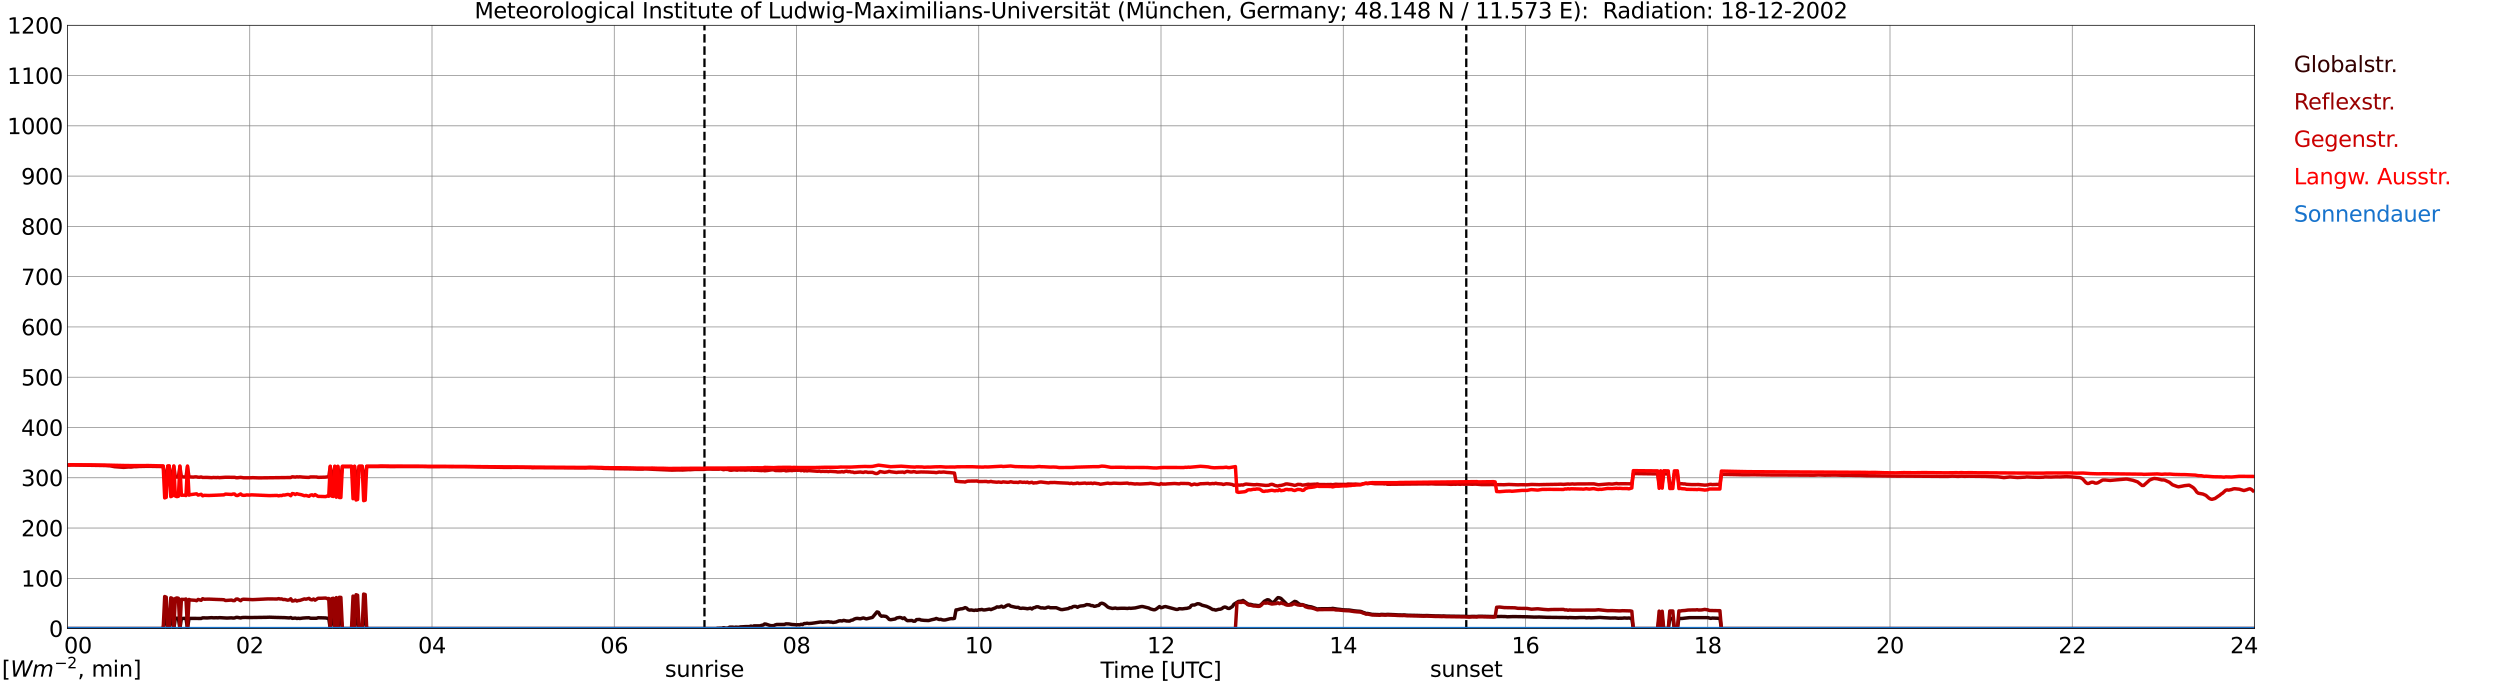 <?xml version="1.0" encoding="utf-8" standalone="no"?>
<!DOCTYPE svg PUBLIC "-//W3C//DTD SVG 1.1//EN"
  "http://www.w3.org/Graphics/SVG/1.1/DTD/svg11.dtd">
<svg xmlns:xlink="http://www.w3.org/1999/xlink" width="1085.4pt" height="296.64pt" viewBox="0 0 1085.4 296.64" xmlns="http://www.w3.org/2000/svg" version="1.1">
 <defs>
  <style type="text/css">*{stroke-linejoin: round; stroke-linecap: butt}</style>
 </defs>
 <g id="figure_1">
  <g id="patch_1">
   <path d="M 0 296.64 
L 1085.4 296.64 
L 1085.4 0 
L 0 0 
z
" style="fill: #ffffff"/>
  </g>
  <g id="axes_1">
   <g id="patch_2">
    <path d="M 29.306 272.909 
L 978.814 272.909 
L 978.814 10.976 
L 29.306 10.976 
z
" style="fill: #ffffff"/>
   </g>
   <g id="patch_3">
    <path d="M 978.814 272.909 
L 978.814 272.909 
L 978.814 10.976 
L 978.814 10.976 
z
" clip-path="url(#p227c356c34)" style="fill: #d3d3d3; opacity: 0.25; stroke: #d3d3d3; stroke-linejoin: miter"/>
   </g>
   <g id="matplotlib.axis_1">
    <g id="xtick_1">
     <g id="line2d_1">
      <path d="M 29.306 272.909 
L 29.306 10.976 
" clip-path="url(#p227c356c34)" style="fill: none; stroke: #808080; stroke-width: 0.3; stroke-linecap: square"/>
     </g>
     <g id="line2d_2"/>
     <g id="text_1">
      <!--    00 -->
      <g transform="translate(18.733 283.627) scale(0.095 -0.095)">
       <defs>
        <path id="DejaVuSans-20" transform="scale(0.016)"/>
        <path id="DejaVuSans-30" d="M 2034 4250 
Q 1547 4250 1301 3770 
Q 1056 3291 1056 2328 
Q 1056 1369 1301 889 
Q 1547 409 2034 409 
Q 2525 409 2770 889 
Q 3016 1369 3016 2328 
Q 3016 3291 2770 3770 
Q 2525 4250 2034 4250 
z
M 2034 4750 
Q 2819 4750 3233 4129 
Q 3647 3509 3647 2328 
Q 3647 1150 3233 529 
Q 2819 -91 2034 -91 
Q 1250 -91 836 529 
Q 422 1150 422 2328 
Q 422 3509 836 4129 
Q 1250 4750 2034 4750 
z
" transform="scale(0.016)"/>
       </defs>
       <use xlink:href="#DejaVuSans-20"/>
       <use xlink:href="#DejaVuSans-20" transform="translate(31.787 0)"/>
       <use xlink:href="#DejaVuSans-20" transform="translate(63.574 0)"/>
       <use xlink:href="#DejaVuSans-30" transform="translate(95.361 0)"/>
       <use xlink:href="#DejaVuSans-30" transform="translate(158.984 0)"/>
      </g>
     </g>
    </g>
    <g id="xtick_2">
     <g id="line2d_3">
      <path d="M 108.431 272.909 
L 108.431 10.976 
" clip-path="url(#p227c356c34)" style="fill: none; stroke: #808080; stroke-width: 0.3; stroke-linecap: square"/>
     </g>
     <g id="line2d_4"/>
     <g id="text_2">
      <!-- 02 -->
      <g transform="translate(102.387 283.627) scale(0.095 -0.095)">
       <defs>
        <path id="DejaVuSans-32" d="M 1228 531 
L 3431 531 
L 3431 0 
L 469 0 
L 469 531 
Q 828 903 1448 1529 
Q 2069 2156 2228 2338 
Q 2531 2678 2651 2914 
Q 2772 3150 2772 3378 
Q 2772 3750 2511 3984 
Q 2250 4219 1831 4219 
Q 1534 4219 1204 4116 
Q 875 4013 500 3803 
L 500 4441 
Q 881 4594 1212 4672 
Q 1544 4750 1819 4750 
Q 2544 4750 2975 4387 
Q 3406 4025 3406 3419 
Q 3406 3131 3298 2873 
Q 3191 2616 2906 2266 
Q 2828 2175 2409 1742 
Q 1991 1309 1228 531 
z
" transform="scale(0.016)"/>
       </defs>
       <use xlink:href="#DejaVuSans-30"/>
       <use xlink:href="#DejaVuSans-32" transform="translate(63.623 0)"/>
      </g>
     </g>
    </g>
    <g id="xtick_3">
     <g id="line2d_5">
      <path d="M 187.557 272.909 
L 187.557 10.976 
" clip-path="url(#p227c356c34)" style="fill: none; stroke: #808080; stroke-width: 0.3; stroke-linecap: square"/>
     </g>
     <g id="line2d_6"/>
     <g id="text_3">
      <!-- 04 -->
      <g transform="translate(181.513 283.627) scale(0.095 -0.095)">
       <defs>
        <path id="DejaVuSans-34" d="M 2419 4116 
L 825 1625 
L 2419 1625 
L 2419 4116 
z
M 2253 4666 
L 3047 4666 
L 3047 1625 
L 3713 1625 
L 3713 1100 
L 3047 1100 
L 3047 0 
L 2419 0 
L 2419 1100 
L 313 1100 
L 313 1709 
L 2253 4666 
z
" transform="scale(0.016)"/>
       </defs>
       <use xlink:href="#DejaVuSans-30"/>
       <use xlink:href="#DejaVuSans-34" transform="translate(63.623 0)"/>
      </g>
     </g>
    </g>
    <g id="xtick_4">
     <g id="line2d_7">
      <path d="M 266.683 272.909 
L 266.683 10.976 
" clip-path="url(#p227c356c34)" style="fill: none; stroke: #808080; stroke-width: 0.3; stroke-linecap: square"/>
     </g>
     <g id="line2d_8"/>
     <g id="text_4">
      <!-- 06 -->
      <g transform="translate(260.638 283.627) scale(0.095 -0.095)">
       <defs>
        <path id="DejaVuSans-36" d="M 2113 2584 
Q 1688 2584 1439 2293 
Q 1191 2003 1191 1497 
Q 1191 994 1439 701 
Q 1688 409 2113 409 
Q 2538 409 2786 701 
Q 3034 994 3034 1497 
Q 3034 2003 2786 2293 
Q 2538 2584 2113 2584 
z
M 3366 4563 
L 3366 3988 
Q 3128 4100 2886 4159 
Q 2644 4219 2406 4219 
Q 1781 4219 1451 3797 
Q 1122 3375 1075 2522 
Q 1259 2794 1537 2939 
Q 1816 3084 2150 3084 
Q 2853 3084 3261 2657 
Q 3669 2231 3669 1497 
Q 3669 778 3244 343 
Q 2819 -91 2113 -91 
Q 1303 -91 875 529 
Q 447 1150 447 2328 
Q 447 3434 972 4092 
Q 1497 4750 2381 4750 
Q 2619 4750 2861 4703 
Q 3103 4656 3366 4563 
z
" transform="scale(0.016)"/>
       </defs>
       <use xlink:href="#DejaVuSans-30"/>
       <use xlink:href="#DejaVuSans-36" transform="translate(63.623 0)"/>
      </g>
     </g>
    </g>
    <g id="xtick_5">
     <g id="line2d_9">
      <path d="M 345.808 272.909 
L 345.808 10.976 
" clip-path="url(#p227c356c34)" style="fill: none; stroke: #808080; stroke-width: 0.3; stroke-linecap: square"/>
     </g>
     <g id="line2d_10"/>
     <g id="text_5">
      <!-- 08 -->
      <g transform="translate(339.764 283.627) scale(0.095 -0.095)">
       <defs>
        <path id="DejaVuSans-38" d="M 2034 2216 
Q 1584 2216 1326 1975 
Q 1069 1734 1069 1313 
Q 1069 891 1326 650 
Q 1584 409 2034 409 
Q 2484 409 2743 651 
Q 3003 894 3003 1313 
Q 3003 1734 2745 1975 
Q 2488 2216 2034 2216 
z
M 1403 2484 
Q 997 2584 770 2862 
Q 544 3141 544 3541 
Q 544 4100 942 4425 
Q 1341 4750 2034 4750 
Q 2731 4750 3128 4425 
Q 3525 4100 3525 3541 
Q 3525 3141 3298 2862 
Q 3072 2584 2669 2484 
Q 3125 2378 3379 2068 
Q 3634 1759 3634 1313 
Q 3634 634 3220 271 
Q 2806 -91 2034 -91 
Q 1263 -91 848 271 
Q 434 634 434 1313 
Q 434 1759 690 2068 
Q 947 2378 1403 2484 
z
M 1172 3481 
Q 1172 3119 1398 2916 
Q 1625 2713 2034 2713 
Q 2441 2713 2670 2916 
Q 2900 3119 2900 3481 
Q 2900 3844 2670 4047 
Q 2441 4250 2034 4250 
Q 1625 4250 1398 4047 
Q 1172 3844 1172 3481 
z
" transform="scale(0.016)"/>
       </defs>
       <use xlink:href="#DejaVuSans-30"/>
       <use xlink:href="#DejaVuSans-38" transform="translate(63.623 0)"/>
      </g>
     </g>
    </g>
    <g id="xtick_6">
     <g id="line2d_11">
      <path d="M 424.934 272.909 
L 424.934 10.976 
" clip-path="url(#p227c356c34)" style="fill: none; stroke: #808080; stroke-width: 0.3; stroke-linecap: square"/>
     </g>
     <g id="line2d_12"/>
     <g id="text_6">
      <!-- 10 -->
      <g transform="translate(418.89 283.627) scale(0.095 -0.095)">
       <defs>
        <path id="DejaVuSans-31" d="M 794 531 
L 1825 531 
L 1825 4091 
L 703 3866 
L 703 4441 
L 1819 4666 
L 2450 4666 
L 2450 531 
L 3481 531 
L 3481 0 
L 794 0 
L 794 531 
z
" transform="scale(0.016)"/>
       </defs>
       <use xlink:href="#DejaVuSans-31"/>
       <use xlink:href="#DejaVuSans-30" transform="translate(63.623 0)"/>
      </g>
     </g>
    </g>
    <g id="xtick_7">
     <g id="line2d_13">
      <path d="M 504.06 272.909 
L 504.06 10.976 
" clip-path="url(#p227c356c34)" style="fill: none; stroke: #808080; stroke-width: 0.3; stroke-linecap: square"/>
     </g>
     <g id="line2d_14"/>
     <g id="text_7">
      <!-- 12 -->
      <g transform="translate(498.015 283.627) scale(0.095 -0.095)">
       <use xlink:href="#DejaVuSans-31"/>
       <use xlink:href="#DejaVuSans-32" transform="translate(63.623 0)"/>
      </g>
     </g>
    </g>
    <g id="xtick_8">
     <g id="line2d_15">
      <path d="M 583.185 272.909 
L 583.185 10.976 
" clip-path="url(#p227c356c34)" style="fill: none; stroke: #808080; stroke-width: 0.3; stroke-linecap: square"/>
     </g>
     <g id="line2d_16"/>
     <g id="text_8">
      <!-- 14 -->
      <g transform="translate(577.141 283.627) scale(0.095 -0.095)">
       <use xlink:href="#DejaVuSans-31"/>
       <use xlink:href="#DejaVuSans-34" transform="translate(63.623 0)"/>
      </g>
     </g>
    </g>
    <g id="xtick_9">
     <g id="line2d_17">
      <path d="M 662.311 272.909 
L 662.311 10.976 
" clip-path="url(#p227c356c34)" style="fill: none; stroke: #808080; stroke-width: 0.3; stroke-linecap: square"/>
     </g>
     <g id="line2d_18"/>
     <g id="text_9">
      <!-- 16 -->
      <g transform="translate(656.267 283.627) scale(0.095 -0.095)">
       <use xlink:href="#DejaVuSans-31"/>
       <use xlink:href="#DejaVuSans-36" transform="translate(63.623 0)"/>
      </g>
     </g>
    </g>
    <g id="xtick_10">
     <g id="line2d_19">
      <path d="M 741.437 272.909 
L 741.437 10.976 
" clip-path="url(#p227c356c34)" style="fill: none; stroke: #808080; stroke-width: 0.3; stroke-linecap: square"/>
     </g>
     <g id="line2d_20"/>
     <g id="text_10">
      <!-- 18 -->
      <g transform="translate(735.392 283.627) scale(0.095 -0.095)">
       <use xlink:href="#DejaVuSans-31"/>
       <use xlink:href="#DejaVuSans-38" transform="translate(63.623 0)"/>
      </g>
     </g>
    </g>
    <g id="xtick_11">
     <g id="line2d_21">
      <path d="M 820.562 272.909 
L 820.562 10.976 
" clip-path="url(#p227c356c34)" style="fill: none; stroke: #808080; stroke-width: 0.3; stroke-linecap: square"/>
     </g>
     <g id="line2d_22"/>
     <g id="text_11">
      <!-- 20 -->
      <g transform="translate(814.518 283.627) scale(0.095 -0.095)">
       <use xlink:href="#DejaVuSans-32"/>
       <use xlink:href="#DejaVuSans-30" transform="translate(63.623 0)"/>
      </g>
     </g>
    </g>
    <g id="xtick_12">
     <g id="line2d_23">
      <path d="M 899.688 272.909 
L 899.688 10.976 
" clip-path="url(#p227c356c34)" style="fill: none; stroke: #808080; stroke-width: 0.3; stroke-linecap: square"/>
     </g>
     <g id="line2d_24"/>
     <g id="text_12">
      <!-- 22 -->
      <g transform="translate(893.644 283.627) scale(0.095 -0.095)">
       <use xlink:href="#DejaVuSans-32"/>
       <use xlink:href="#DejaVuSans-32" transform="translate(63.623 0)"/>
      </g>
     </g>
    </g>
    <g id="xtick_13">
     <g id="line2d_25">
      <path d="M 978.814 272.909 
L 978.814 10.976 
" clip-path="url(#p227c356c34)" style="fill: none; stroke: #808080; stroke-width: 0.3; stroke-linecap: square"/>
     </g>
     <g id="line2d_26"/>
     <g id="text_13">
      <!-- 24    -->
      <g transform="translate(968.241 283.627) scale(0.095 -0.095)">
       <use xlink:href="#DejaVuSans-32"/>
       <use xlink:href="#DejaVuSans-34" transform="translate(63.623 0)"/>
       <use xlink:href="#DejaVuSans-20" transform="translate(127.246 0)"/>
       <use xlink:href="#DejaVuSans-20" transform="translate(159.033 0)"/>
       <use xlink:href="#DejaVuSans-20" transform="translate(190.82 0)"/>
      </g>
     </g>
    </g>
    <g id="text_14">
     <!-- Time [UTC] -->
     <g transform="translate(477.806 294.322) scale(0.095 -0.095)">
      <defs>
       <path id="DejaVuSans-54" d="M -19 4666 
L 3928 4666 
L 3928 4134 
L 2272 4134 
L 2272 0 
L 1638 0 
L 1638 4134 
L -19 4134 
L -19 4666 
z
" transform="scale(0.016)"/>
       <path id="DejaVuSans-69" d="M 603 3500 
L 1178 3500 
L 1178 0 
L 603 0 
L 603 3500 
z
M 603 4863 
L 1178 4863 
L 1178 4134 
L 603 4134 
L 603 4863 
z
" transform="scale(0.016)"/>
       <path id="DejaVuSans-6d" d="M 3328 2828 
Q 3544 3216 3844 3400 
Q 4144 3584 4550 3584 
Q 5097 3584 5394 3201 
Q 5691 2819 5691 2113 
L 5691 0 
L 5113 0 
L 5113 2094 
Q 5113 2597 4934 2840 
Q 4756 3084 4391 3084 
Q 3944 3084 3684 2787 
Q 3425 2491 3425 1978 
L 3425 0 
L 2847 0 
L 2847 2094 
Q 2847 2600 2669 2842 
Q 2491 3084 2119 3084 
Q 1678 3084 1418 2786 
Q 1159 2488 1159 1978 
L 1159 0 
L 581 0 
L 581 3500 
L 1159 3500 
L 1159 2956 
Q 1356 3278 1631 3431 
Q 1906 3584 2284 3584 
Q 2666 3584 2933 3390 
Q 3200 3197 3328 2828 
z
" transform="scale(0.016)"/>
       <path id="DejaVuSans-65" d="M 3597 1894 
L 3597 1613 
L 953 1613 
Q 991 1019 1311 708 
Q 1631 397 2203 397 
Q 2534 397 2845 478 
Q 3156 559 3463 722 
L 3463 178 
Q 3153 47 2828 -22 
Q 2503 -91 2169 -91 
Q 1331 -91 842 396 
Q 353 884 353 1716 
Q 353 2575 817 3079 
Q 1281 3584 2069 3584 
Q 2775 3584 3186 3129 
Q 3597 2675 3597 1894 
z
M 3022 2063 
Q 3016 2534 2758 2815 
Q 2500 3097 2075 3097 
Q 1594 3097 1305 2825 
Q 1016 2553 972 2059 
L 3022 2063 
z
" transform="scale(0.016)"/>
       <path id="DejaVuSans-5b" d="M 550 4863 
L 1875 4863 
L 1875 4416 
L 1125 4416 
L 1125 -397 
L 1875 -397 
L 1875 -844 
L 550 -844 
L 550 4863 
z
" transform="scale(0.016)"/>
       <path id="DejaVuSans-55" d="M 556 4666 
L 1191 4666 
L 1191 1831 
Q 1191 1081 1462 751 
Q 1734 422 2344 422 
Q 2950 422 3222 751 
Q 3494 1081 3494 1831 
L 3494 4666 
L 4128 4666 
L 4128 1753 
Q 4128 841 3676 375 
Q 3225 -91 2344 -91 
Q 1459 -91 1007 375 
Q 556 841 556 1753 
L 556 4666 
z
" transform="scale(0.016)"/>
       <path id="DejaVuSans-43" d="M 4122 4306 
L 4122 3641 
Q 3803 3938 3442 4084 
Q 3081 4231 2675 4231 
Q 1875 4231 1450 3742 
Q 1025 3253 1025 2328 
Q 1025 1406 1450 917 
Q 1875 428 2675 428 
Q 3081 428 3442 575 
Q 3803 722 4122 1019 
L 4122 359 
Q 3791 134 3420 21 
Q 3050 -91 2638 -91 
Q 1578 -91 968 557 
Q 359 1206 359 2328 
Q 359 3453 968 4101 
Q 1578 4750 2638 4750 
Q 3056 4750 3426 4639 
Q 3797 4528 4122 4306 
z
" transform="scale(0.016)"/>
       <path id="DejaVuSans-5d" d="M 1947 4863 
L 1947 -844 
L 622 -844 
L 622 -397 
L 1369 -397 
L 1369 4416 
L 622 4416 
L 622 4863 
L 1947 4863 
z
" transform="scale(0.016)"/>
      </defs>
      <use xlink:href="#DejaVuSans-54"/>
      <use xlink:href="#DejaVuSans-69" transform="translate(57.959 0)"/>
      <use xlink:href="#DejaVuSans-6d" transform="translate(85.742 0)"/>
      <use xlink:href="#DejaVuSans-65" transform="translate(183.154 0)"/>
      <use xlink:href="#DejaVuSans-20" transform="translate(244.678 0)"/>
      <use xlink:href="#DejaVuSans-5b" transform="translate(276.465 0)"/>
      <use xlink:href="#DejaVuSans-55" transform="translate(315.479 0)"/>
      <use xlink:href="#DejaVuSans-54" transform="translate(388.672 0)"/>
      <use xlink:href="#DejaVuSans-43" transform="translate(443.881 0)"/>
      <use xlink:href="#DejaVuSans-5d" transform="translate(513.705 0)"/>
     </g>
    </g>
   </g>
   <g id="matplotlib.axis_2">
    <g id="ytick_1">
     <g id="line2d_27">
      <path d="M 29.306 272.909 
L 978.814 272.909 
" clip-path="url(#p227c356c34)" style="fill: none; stroke: #808080; stroke-width: 0.3; stroke-linecap: square"/>
     </g>
     <g id="line2d_28"/>
     <g id="text_15">
      <!-- 0 -->
      <g transform="translate(21.261 276.518) scale(0.095 -0.095)">
       <use xlink:href="#DejaVuSans-30"/>
      </g>
     </g>
    </g>
    <g id="ytick_2">
     <g id="line2d_29">
      <path d="M 29.306 251.081 
L 978.814 251.081 
" clip-path="url(#p227c356c34)" style="fill: none; stroke: #808080; stroke-width: 0.3; stroke-linecap: square"/>
     </g>
     <g id="line2d_30"/>
     <g id="text_16">
      <!-- 100 -->
      <g transform="translate(9.173 254.69) scale(0.095 -0.095)">
       <use xlink:href="#DejaVuSans-31"/>
       <use xlink:href="#DejaVuSans-30" transform="translate(63.623 0)"/>
       <use xlink:href="#DejaVuSans-30" transform="translate(127.246 0)"/>
      </g>
     </g>
    </g>
    <g id="ytick_3">
     <g id="line2d_31">
      <path d="M 29.306 229.253 
L 978.814 229.253 
" clip-path="url(#p227c356c34)" style="fill: none; stroke: #808080; stroke-width: 0.3; stroke-linecap: square"/>
     </g>
     <g id="line2d_32"/>
     <g id="text_17">
      <!-- 200 -->
      <g transform="translate(9.173 232.863) scale(0.095 -0.095)">
       <use xlink:href="#DejaVuSans-32"/>
       <use xlink:href="#DejaVuSans-30" transform="translate(63.623 0)"/>
       <use xlink:href="#DejaVuSans-30" transform="translate(127.246 0)"/>
      </g>
     </g>
    </g>
    <g id="ytick_4">
     <g id="line2d_33">
      <path d="M 29.306 207.426 
L 978.814 207.426 
" clip-path="url(#p227c356c34)" style="fill: none; stroke: #808080; stroke-width: 0.3; stroke-linecap: square"/>
     </g>
     <g id="line2d_34"/>
     <g id="text_18">
      <!-- 300 -->
      <g transform="translate(9.173 211.035) scale(0.095 -0.095)">
       <defs>
        <path id="DejaVuSans-33" d="M 2597 2516 
Q 3050 2419 3304 2112 
Q 3559 1806 3559 1356 
Q 3559 666 3084 287 
Q 2609 -91 1734 -91 
Q 1441 -91 1130 -33 
Q 819 25 488 141 
L 488 750 
Q 750 597 1062 519 
Q 1375 441 1716 441 
Q 2309 441 2620 675 
Q 2931 909 2931 1356 
Q 2931 1769 2642 2001 
Q 2353 2234 1838 2234 
L 1294 2234 
L 1294 2753 
L 1863 2753 
Q 2328 2753 2575 2939 
Q 2822 3125 2822 3475 
Q 2822 3834 2567 4026 
Q 2313 4219 1838 4219 
Q 1578 4219 1281 4162 
Q 984 4106 628 3988 
L 628 4550 
Q 988 4650 1302 4700 
Q 1616 4750 1894 4750 
Q 2613 4750 3031 4423 
Q 3450 4097 3450 3541 
Q 3450 3153 3228 2886 
Q 3006 2619 2597 2516 
z
" transform="scale(0.016)"/>
       </defs>
       <use xlink:href="#DejaVuSans-33"/>
       <use xlink:href="#DejaVuSans-30" transform="translate(63.623 0)"/>
       <use xlink:href="#DejaVuSans-30" transform="translate(127.246 0)"/>
      </g>
     </g>
    </g>
    <g id="ytick_5">
     <g id="line2d_35">
      <path d="M 29.306 185.598 
L 978.814 185.598 
" clip-path="url(#p227c356c34)" style="fill: none; stroke: #808080; stroke-width: 0.3; stroke-linecap: square"/>
     </g>
     <g id="line2d_36"/>
     <g id="text_19">
      <!-- 400 -->
      <g transform="translate(9.173 189.207) scale(0.095 -0.095)">
       <use xlink:href="#DejaVuSans-34"/>
       <use xlink:href="#DejaVuSans-30" transform="translate(63.623 0)"/>
       <use xlink:href="#DejaVuSans-30" transform="translate(127.246 0)"/>
      </g>
     </g>
    </g>
    <g id="ytick_6">
     <g id="line2d_37">
      <path d="M 29.306 163.77 
L 978.814 163.77 
" clip-path="url(#p227c356c34)" style="fill: none; stroke: #808080; stroke-width: 0.3; stroke-linecap: square"/>
     </g>
     <g id="line2d_38"/>
     <g id="text_20">
      <!-- 500 -->
      <g transform="translate(9.173 167.379) scale(0.095 -0.095)">
       <defs>
        <path id="DejaVuSans-35" d="M 691 4666 
L 3169 4666 
L 3169 4134 
L 1269 4134 
L 1269 2991 
Q 1406 3038 1543 3061 
Q 1681 3084 1819 3084 
Q 2600 3084 3056 2656 
Q 3513 2228 3513 1497 
Q 3513 744 3044 326 
Q 2575 -91 1722 -91 
Q 1428 -91 1123 -41 
Q 819 9 494 109 
L 494 744 
Q 775 591 1075 516 
Q 1375 441 1709 441 
Q 2250 441 2565 725 
Q 2881 1009 2881 1497 
Q 2881 1984 2565 2268 
Q 2250 2553 1709 2553 
Q 1456 2553 1204 2497 
Q 953 2441 691 2322 
L 691 4666 
z
" transform="scale(0.016)"/>
       </defs>
       <use xlink:href="#DejaVuSans-35"/>
       <use xlink:href="#DejaVuSans-30" transform="translate(63.623 0)"/>
       <use xlink:href="#DejaVuSans-30" transform="translate(127.246 0)"/>
      </g>
     </g>
    </g>
    <g id="ytick_7">
     <g id="line2d_39">
      <path d="M 29.306 141.942 
L 978.814 141.942 
" clip-path="url(#p227c356c34)" style="fill: none; stroke: #808080; stroke-width: 0.3; stroke-linecap: square"/>
     </g>
     <g id="line2d_40"/>
     <g id="text_21">
      <!-- 600 -->
      <g transform="translate(9.173 145.551) scale(0.095 -0.095)">
       <use xlink:href="#DejaVuSans-36"/>
       <use xlink:href="#DejaVuSans-30" transform="translate(63.623 0)"/>
       <use xlink:href="#DejaVuSans-30" transform="translate(127.246 0)"/>
      </g>
     </g>
    </g>
    <g id="ytick_8">
     <g id="line2d_41">
      <path d="M 29.306 120.114 
L 978.814 120.114 
" clip-path="url(#p227c356c34)" style="fill: none; stroke: #808080; stroke-width: 0.3; stroke-linecap: square"/>
     </g>
     <g id="line2d_42"/>
     <g id="text_22">
      <!-- 700 -->
      <g transform="translate(9.173 123.724) scale(0.095 -0.095)">
       <defs>
        <path id="DejaVuSans-37" d="M 525 4666 
L 3525 4666 
L 3525 4397 
L 1831 0 
L 1172 0 
L 2766 4134 
L 525 4134 
L 525 4666 
z
" transform="scale(0.016)"/>
       </defs>
       <use xlink:href="#DejaVuSans-37"/>
       <use xlink:href="#DejaVuSans-30" transform="translate(63.623 0)"/>
       <use xlink:href="#DejaVuSans-30" transform="translate(127.246 0)"/>
      </g>
     </g>
    </g>
    <g id="ytick_9">
     <g id="line2d_43">
      <path d="M 29.306 98.287 
L 978.814 98.287 
" clip-path="url(#p227c356c34)" style="fill: none; stroke: #808080; stroke-width: 0.3; stroke-linecap: square"/>
     </g>
     <g id="line2d_44"/>
     <g id="text_23">
      <!-- 800 -->
      <g transform="translate(9.173 101.896) scale(0.095 -0.095)">
       <use xlink:href="#DejaVuSans-38"/>
       <use xlink:href="#DejaVuSans-30" transform="translate(63.623 0)"/>
       <use xlink:href="#DejaVuSans-30" transform="translate(127.246 0)"/>
      </g>
     </g>
    </g>
    <g id="ytick_10">
     <g id="line2d_45">
      <path d="M 29.306 76.459 
L 978.814 76.459 
" clip-path="url(#p227c356c34)" style="fill: none; stroke: #808080; stroke-width: 0.3; stroke-linecap: square"/>
     </g>
     <g id="line2d_46"/>
     <g id="text_24">
      <!-- 900 -->
      <g transform="translate(9.173 80.068) scale(0.095 -0.095)">
       <defs>
        <path id="DejaVuSans-39" d="M 703 97 
L 703 672 
Q 941 559 1184 500 
Q 1428 441 1663 441 
Q 2288 441 2617 861 
Q 2947 1281 2994 2138 
Q 2813 1869 2534 1725 
Q 2256 1581 1919 1581 
Q 1219 1581 811 2004 
Q 403 2428 403 3163 
Q 403 3881 828 4315 
Q 1253 4750 1959 4750 
Q 2769 4750 3195 4129 
Q 3622 3509 3622 2328 
Q 3622 1225 3098 567 
Q 2575 -91 1691 -91 
Q 1453 -91 1209 -44 
Q 966 3 703 97 
z
M 1959 2075 
Q 2384 2075 2632 2365 
Q 2881 2656 2881 3163 
Q 2881 3666 2632 3958 
Q 2384 4250 1959 4250 
Q 1534 4250 1286 3958 
Q 1038 3666 1038 3163 
Q 1038 2656 1286 2365 
Q 1534 2075 1959 2075 
z
" transform="scale(0.016)"/>
       </defs>
       <use xlink:href="#DejaVuSans-39"/>
       <use xlink:href="#DejaVuSans-30" transform="translate(63.623 0)"/>
       <use xlink:href="#DejaVuSans-30" transform="translate(127.246 0)"/>
      </g>
     </g>
    </g>
    <g id="ytick_11">
     <g id="line2d_47">
      <path d="M 29.306 54.631 
L 978.814 54.631 
" clip-path="url(#p227c356c34)" style="fill: none; stroke: #808080; stroke-width: 0.3; stroke-linecap: square"/>
     </g>
     <g id="line2d_48"/>
     <g id="text_25">
      <!-- 1000 -->
      <g transform="translate(3.128 58.24) scale(0.095 -0.095)">
       <use xlink:href="#DejaVuSans-31"/>
       <use xlink:href="#DejaVuSans-30" transform="translate(63.623 0)"/>
       <use xlink:href="#DejaVuSans-30" transform="translate(127.246 0)"/>
       <use xlink:href="#DejaVuSans-30" transform="translate(190.869 0)"/>
      </g>
     </g>
    </g>
    <g id="ytick_12">
     <g id="line2d_49">
      <path d="M 29.306 32.803 
L 978.814 32.803 
" clip-path="url(#p227c356c34)" style="fill: none; stroke: #808080; stroke-width: 0.3; stroke-linecap: square"/>
     </g>
     <g id="line2d_50"/>
     <g id="text_26">
      <!-- 1100 -->
      <g transform="translate(3.128 36.413) scale(0.095 -0.095)">
       <use xlink:href="#DejaVuSans-31"/>
       <use xlink:href="#DejaVuSans-31" transform="translate(63.623 0)"/>
       <use xlink:href="#DejaVuSans-30" transform="translate(127.246 0)"/>
       <use xlink:href="#DejaVuSans-30" transform="translate(190.869 0)"/>
      </g>
     </g>
    </g>
    <g id="ytick_13">
     <g id="line2d_51">
      <path d="M 29.306 10.976 
L 978.814 10.976 
" clip-path="url(#p227c356c34)" style="fill: none; stroke: #808080; stroke-width: 0.3; stroke-linecap: square"/>
     </g>
     <g id="line2d_52"/>
     <g id="text_27">
      <!-- 1200 -->
      <g transform="translate(3.128 14.585) scale(0.095 -0.095)">
       <use xlink:href="#DejaVuSans-31"/>
       <use xlink:href="#DejaVuSans-32" transform="translate(63.623 0)"/>
       <use xlink:href="#DejaVuSans-30" transform="translate(127.246 0)"/>
       <use xlink:href="#DejaVuSans-30" transform="translate(190.869 0)"/>
      </g>
     </g>
    </g>
   </g>
   <g id="line2d_53">
    <path d="M 305.85 272.909 
L 305.85 10.976 
" clip-path="url(#p227c356c34)" style="fill: none; stroke-dasharray: 3.7,1.6; stroke-dashoffset: 0; stroke: #000000"/>
   </g>
   <g id="line2d_54">
    <path d="M 636.595 272.909 
L 636.595 10.976 
" clip-path="url(#p227c356c34)" style="fill: none; stroke-dasharray: 3.7,1.6; stroke-dashoffset: 0; stroke: #000000"/>
   </g>
   <g id="line2d_55">
    <path d="M 29.306 272.909 
L 70.847 272.909 
L 71.506 268.469 
L 72.166 268.515 
L 72.825 272.909 
L 73.484 272.909 
L 74.144 268.515 
L 74.803 268.515 
L 75.462 272.909 
L 76.122 268.515 
L 76.781 268.38 
L 77.441 268.423 
L 78.1 272.909 
L 78.759 268.515 
L 80.078 268.469 
L 80.737 268.38 
L 81.397 272.909 
L 82.056 268.469 
L 87.331 268.515 
L 87.991 268.242 
L 89.969 268.288 
L 91.947 268.15 
L 92.606 268.242 
L 93.925 268.196 
L 94.584 268.242 
L 95.244 268.15 
L 98.541 268.334 
L 100.519 268.242 
L 101.178 268.334 
L 101.838 268.288 
L 102.497 268.059 
L 103.156 268.059 
L 104.475 268.288 
L 105.135 268.105 
L 106.453 268.059 
L 107.772 268.105 
L 109.091 268.105 
L 115.685 268.013 
L 117.003 267.967 
L 119.641 268.059 
L 123.597 268.15 
L 125.575 268.288 
L 126.235 268.105 
L 126.894 268.469 
L 128.213 268.334 
L 128.872 268.515 
L 129.532 268.423 
L 130.191 268.515 
L 131.51 268.334 
L 132.829 268.242 
L 134.147 268.196 
L 134.807 268.423 
L 137.444 268.423 
L 138.104 268.196 
L 140.082 268.242 
L 141.4 268.288 
L 142.06 268.423 
L 142.719 268.423 
L 143.379 272.909 
L 144.038 268.515 
L 144.697 268.469 
L 145.357 272.909 
L 146.016 268.469 
L 146.676 272.909 
L 147.335 268.469 
L 147.994 268.515 
L 148.654 272.909 
L 152.61 272.909 
L 153.269 268.515 
L 153.929 272.909 
L 154.588 268.334 
L 155.247 268.469 
L 155.907 272.909 
L 157.226 272.909 
L 157.885 268.469 
L 158.544 268.469 
L 159.204 272.909 
L 310.861 272.904 
L 311.521 272.767 
L 313.499 272.721 
L 314.158 272.492 
L 314.818 272.675 
L 315.477 272.721 
L 316.136 272.629 
L 316.796 272.265 
L 318.114 272.265 
L 318.774 272.4 
L 319.433 272.265 
L 320.752 272.354 
L 321.411 272.173 
L 324.049 272.036 
L 325.368 272.036 
L 326.027 271.806 
L 326.686 272.036 
L 327.346 271.715 
L 329.983 271.715 
L 330.643 271.486 
L 331.302 271.394 
L 331.961 270.892 
L 332.621 270.984 
L 333.94 271.44 
L 334.599 271.623 
L 335.918 271.623 
L 336.577 271.302 
L 337.236 271.119 
L 340.533 271.119 
L 341.193 270.846 
L 342.512 270.892 
L 343.83 271.119 
L 345.149 271.211 
L 345.808 271.302 
L 346.468 271.211 
L 347.127 271.302 
L 347.787 271.027 
L 348.446 271.165 
L 349.105 270.709 
L 349.765 270.709 
L 350.424 270.571 
L 351.083 270.709 
L 352.402 270.617 
L 353.721 270.434 
L 356.359 270.021 
L 357.018 270.159 
L 359.655 269.929 
L 360.315 270.067 
L 360.974 270.067 
L 361.634 270.25 
L 362.952 270.067 
L 364.271 269.565 
L 364.93 269.519 
L 365.59 269.611 
L 366.249 269.336 
L 367.568 269.611 
L 368.887 269.656 
L 369.546 269.29 
L 370.206 269.198 
L 370.865 268.786 
L 371.524 268.556 
L 372.184 268.465 
L 373.502 268.648 
L 374.821 268.283 
L 376.14 268.694 
L 378.777 268.054 
L 380.756 265.675 
L 381.415 265.858 
L 382.074 267.048 
L 382.734 267.55 
L 383.393 267.458 
L 384.712 267.642 
L 385.371 268.192 
L 386.031 268.923 
L 386.69 269.061 
L 388.668 268.74 
L 389.328 268.283 
L 390.646 268.054 
L 391.306 268.192 
L 391.965 268.556 
L 392.624 268.238 
L 393.284 269.015 
L 393.943 269.473 
L 395.921 269.381 
L 396.581 269.702 
L 397.24 269.702 
L 397.899 269.015 
L 399.218 268.923 
L 399.878 269.198 
L 401.196 269.336 
L 403.175 269.427 
L 404.493 269.061 
L 405.812 268.786 
L 406.471 268.511 
L 407.79 268.969 
L 408.45 268.877 
L 409.109 269.106 
L 409.768 269.198 
L 410.428 269.152 
L 412.406 268.648 
L 413.065 268.556 
L 413.725 268.602 
L 414.384 268.465 
L 415.043 264.809 
L 415.703 264.717 
L 417.022 264.352 
L 417.681 264.306 
L 418.34 264.123 
L 419 263.802 
L 419.659 264.031 
L 420.318 264.671 
L 420.978 264.9 
L 421.637 264.809 
L 422.956 265.038 
L 423.615 264.854 
L 424.275 264.992 
L 424.934 264.717 
L 425.593 264.717 
L 426.253 264.579 
L 426.912 264.809 
L 427.572 264.809 
L 429.55 264.444 
L 430.209 264.671 
L 432.187 263.894 
L 432.847 263.481 
L 433.506 263.573 
L 434.165 263.481 
L 434.825 263.163 
L 435.484 263.619 
L 436.144 263.481 
L 436.803 263.025 
L 437.462 262.704 
L 438.122 262.658 
L 438.781 263.163 
L 440.759 263.619 
L 441.419 263.711 
L 442.078 263.665 
L 442.737 264.077 
L 443.397 264.123 
L 444.056 264.031 
L 445.375 264.169 
L 446.034 264.306 
L 447.353 264.031 
L 448.012 264.398 
L 448.672 263.894 
L 449.331 263.756 
L 449.991 263.436 
L 450.65 263.436 
L 451.969 263.94 
L 452.628 263.894 
L 453.287 264.031 
L 453.947 263.986 
L 454.606 263.711 
L 455.266 263.573 
L 455.925 263.848 
L 458.563 263.848 
L 460.541 264.625 
L 461.2 264.671 
L 463.838 264.215 
L 464.497 263.802 
L 465.156 263.848 
L 465.816 263.39 
L 466.475 263.254 
L 467.134 263.298 
L 467.794 263.665 
L 468.453 263.298 
L 469.113 263.117 
L 470.431 262.979 
L 471.091 262.796 
L 471.75 262.475 
L 473.069 262.613 
L 473.728 262.934 
L 474.388 262.934 
L 475.047 263.254 
L 475.706 263.163 
L 476.366 262.934 
L 477.025 262.842 
L 477.685 262.108 
L 478.344 261.881 
L 479.003 262.063 
L 479.663 262.429 
L 480.981 263.573 
L 481.641 263.848 
L 482.96 264.169 
L 484.278 263.986 
L 484.938 264.169 
L 486.916 264.077 
L 488.235 264.077 
L 489.553 264.169 
L 490.213 264.031 
L 490.872 264.123 
L 492.85 263.94 
L 494.828 263.481 
L 495.488 263.344 
L 496.147 263.344 
L 498.785 263.986 
L 499.444 264.352 
L 500.763 264.717 
L 501.422 264.717 
L 502.082 264.352 
L 503.4 263.344 
L 504.06 263.848 
L 504.719 263.711 
L 505.379 263.436 
L 506.038 263.344 
L 510.654 264.579 
L 511.313 264.579 
L 511.972 264.261 
L 513.291 264.352 
L 514.61 264.169 
L 515.269 264.123 
L 516.588 263.756 
L 517.247 262.842 
L 517.907 262.658 
L 518.566 262.704 
L 519.885 262.108 
L 520.544 262.154 
L 521.204 262.383 
L 521.863 262.75 
L 523.841 263.254 
L 525.16 263.848 
L 526.479 264.625 
L 527.138 264.671 
L 527.797 264.9 
L 529.116 264.536 
L 529.776 264.49 
L 530.435 264.261 
L 531.094 263.756 
L 531.754 263.527 
L 532.413 263.711 
L 533.073 264.123 
L 533.732 264.169 
L 535.051 263.344 
L 535.71 262.338 
L 537.688 261.102 
L 539.007 260.965 
L 539.666 260.692 
L 541.644 262.108 
L 542.304 262.383 
L 542.963 262.383 
L 544.282 262.75 
L 544.941 262.75 
L 546.26 262.934 
L 546.919 262.888 
L 547.579 262.429 
L 548.898 261.056 
L 550.216 260.371 
L 550.876 260.463 
L 552.195 261.561 
L 552.854 261.515 
L 553.513 260.919 
L 554.173 260.096 
L 554.832 259.454 
L 555.491 259.546 
L 556.151 259.821 
L 558.788 262.429 
L 559.448 262.658 
L 560.107 262.429 
L 562.085 261.102 
L 562.745 261.24 
L 564.063 262.246 
L 564.723 262.521 
L 565.382 262.475 
L 566.042 262.75 
L 567.36 263.071 
L 568.02 263.298 
L 569.338 263.481 
L 570.657 263.94 
L 571.976 264.444 
L 572.635 264.306 
L 577.91 264.261 
L 578.57 264.123 
L 580.548 264.444 
L 581.867 264.579 
L 583.185 264.763 
L 585.823 264.854 
L 587.801 265.175 
L 589.12 265.313 
L 590.439 265.404 
L 591.098 265.542 
L 591.757 265.861 
L 592.417 266.044 
L 593.076 266.365 
L 593.736 266.319 
L 595.714 266.732 
L 598.351 266.823 
L 599.011 266.869 
L 599.67 266.732 
L 601.648 266.823 
L 602.307 266.732 
L 605.604 266.869 
L 606.923 266.961 
L 608.901 267.007 
L 609.561 266.961 
L 610.879 267.098 
L 615.495 267.188 
L 618.133 267.279 
L 619.451 267.234 
L 623.408 267.417 
L 624.726 267.417 
L 626.045 267.463 
L 626.705 267.417 
L 628.023 267.509 
L 629.342 267.509 
L 635.936 267.6 
L 637.914 267.692 
L 639.233 267.6 
L 641.211 267.646 
L 641.87 267.554 
L 643.189 267.554 
L 647.145 267.646 
L 648.464 267.692 
L 649.123 267.6 
L 649.783 267.692 
L 651.761 267.646 
L 653.739 267.692 
L 654.399 267.784 
L 657.036 267.692 
L 662.97 267.784 
L 666.267 267.921 
L 668.246 267.875 
L 671.542 268.013 
L 680.114 268.105 
L 680.774 268.196 
L 681.433 268.105 
L 684.071 268.196 
L 686.049 268.105 
L 687.368 268.105 
L 688.027 268.105 
L 688.686 268.242 
L 690.005 268.15 
L 690.664 268.242 
L 694.621 268.059 
L 695.939 268.15 
L 699.236 268.334 
L 701.215 268.288 
L 702.533 268.423 
L 704.511 268.38 
L 705.171 268.288 
L 706.49 268.38 
L 707.149 268.288 
L 708.468 268.515 
L 709.127 272.909 
L 719.677 272.909 
L 720.337 268.515 
L 720.996 272.909 
L 721.655 268.515 
L 722.315 272.909 
L 724.293 272.909 
L 724.952 268.515 
L 726.271 268.469 
L 726.93 272.909 
L 728.249 272.909 
L 728.909 268.469 
L 730.227 268.515 
L 733.524 268.15 
L 741.437 268.15 
L 742.756 268.469 
L 743.415 268.334 
L 746.712 268.469 
L 747.371 272.909 
L 978.154 272.909 
L 978.154 272.909 
" clip-path="url(#p227c356c34)" style="fill: none; stroke: #330000; stroke-width: 1.5; stroke-linecap: square"/>
   </g>
   <g id="line2d_56">
    <path d="M 29.306 272.909 
L 70.847 272.909 
L 71.506 258.994 
L 72.166 259.273 
L 72.825 272.909 
L 73.484 272.909 
L 74.144 259.552 
L 74.803 259.832 
L 75.462 272.909 
L 76.122 259.832 
L 76.781 259.598 
L 77.441 259.738 
L 78.1 272.909 
L 78.759 260.203 
L 80.078 260.249 
L 80.737 260.063 
L 81.397 272.909 
L 82.056 260.249 
L 82.716 260.482 
L 84.694 260.622 
L 85.353 260.807 
L 86.013 260.249 
L 87.331 260.622 
L 87.991 259.923 
L 88.65 260.157 
L 90.628 260.109 
L 93.925 260.249 
L 96.563 260.343 
L 97.222 260.388 
L 97.881 260.716 
L 99.2 260.622 
L 100.519 260.528 
L 101.178 260.762 
L 101.838 260.762 
L 102.497 260.109 
L 103.156 260.063 
L 104.475 260.807 
L 105.135 260.249 
L 105.794 260.157 
L 109.75 260.343 
L 111.728 260.249 
L 116.344 260.017 
L 120.3 260.063 
L 120.96 259.878 
L 121.619 260.063 
L 122.278 260.017 
L 122.938 260.297 
L 123.597 260.249 
L 124.916 260.576 
L 125.575 260.436 
L 126.235 259.969 
L 126.894 260.947 
L 127.553 260.856 
L 128.213 260.528 
L 128.872 260.947 
L 129.532 260.716 
L 130.191 260.668 
L 132.169 260.017 
L 132.829 260.157 
L 134.147 259.784 
L 134.807 260.297 
L 135.466 260.436 
L 136.125 260.063 
L 136.785 260.576 
L 138.104 259.738 
L 139.422 259.738 
L 141.4 259.644 
L 142.06 259.923 
L 142.719 259.832 
L 143.379 272.909 
L 144.038 259.878 
L 144.697 259.738 
L 145.357 272.909 
L 146.016 259.459 
L 146.676 272.909 
L 147.335 259.319 
L 147.994 259.365 
L 148.654 272.909 
L 152.61 272.909 
L 153.269 258.806 
L 153.929 272.909 
L 154.588 258.201 
L 155.247 258.435 
L 155.907 272.909 
L 157.226 272.909 
L 157.885 257.922 
L 158.544 258.11 
L 159.204 272.909 
L 536.369 272.909 
L 537.029 261.831 
L 537.688 261.506 
L 539.007 261.552 
L 539.666 261.366 
L 540.985 261.831 
L 541.644 262.486 
L 542.304 262.752 
L 542.963 262.752 
L 544.282 263.117 
L 544.941 263.119 
L 546.26 263.276 
L 546.919 263.211 
L 547.579 262.77 
L 548.238 262.065 
L 548.898 261.785 
L 549.557 261.879 
L 550.216 261.74 
L 552.195 262.25 
L 554.173 262.019 
L 554.832 261.692 
L 555.491 262.111 
L 556.151 261.692 
L 556.81 262.019 
L 557.47 262.159 
L 558.129 262.53 
L 558.788 262.715 
L 560.766 262.624 
L 561.426 262.25 
L 562.085 262.159 
L 563.404 262.624 
L 564.723 262.809 
L 565.382 262.624 
L 566.042 262.763 
L 566.701 263.403 
L 568.02 263.811 
L 569.338 263.929 
L 570.657 264.291 
L 571.976 264.782 
L 572.635 264.673 
L 573.954 264.654 
L 579.229 264.638 
L 579.889 264.815 
L 581.207 264.854 
L 583.845 265.116 
L 585.823 265.206 
L 587.801 265.511 
L 589.12 265.642 
L 590.439 265.73 
L 591.098 265.861 
L 591.757 266.168 
L 592.417 266.343 
L 593.076 266.649 
L 593.736 266.605 
L 595.714 267 
L 598.351 267.087 
L 599.011 267.131 
L 599.67 267 
L 601.648 267.087 
L 602.307 267 
L 605.604 267.131 
L 606.923 267.218 
L 608.901 267.262 
L 609.561 267.218 
L 610.879 267.349 
L 615.495 267.437 
L 618.133 267.524 
L 619.451 267.48 
L 623.408 267.657 
L 624.726 267.657 
L 626.045 267.701 
L 626.705 267.657 
L 628.023 267.744 
L 629.342 267.744 
L 635.936 267.832 
L 637.914 267.919 
L 639.233 267.832 
L 641.211 267.875 
L 641.87 267.788 
L 643.189 267.788 
L 647.145 267.875 
L 648.464 267.919 
L 649.123 267.832 
L 649.783 263.647 
L 651.102 263.553 
L 653.08 263.787 
L 657.695 263.881 
L 659.014 264.112 
L 662.97 264.158 
L 664.949 264.485 
L 667.586 264.298 
L 670.224 264.577 
L 672.202 264.717 
L 673.521 264.625 
L 678.796 264.577 
L 679.455 264.811 
L 680.114 264.765 
L 680.774 264.95 
L 681.433 264.811 
L 682.752 264.905 
L 692.643 264.857 
L 693.961 264.717 
L 696.599 264.996 
L 697.918 265.136 
L 699.896 265.09 
L 703.193 265.23 
L 704.511 265.136 
L 707.808 265.23 
L 708.468 265.369 
L 709.127 272.909 
L 719.677 272.909 
L 720.337 265.324 
L 720.996 272.909 
L 721.655 265.369 
L 722.315 272.909 
L 724.293 272.909 
L 724.952 265.276 
L 726.271 265.276 
L 726.93 272.909 
L 728.249 272.909 
L 728.909 265.23 
L 729.568 265.276 
L 730.227 265.136 
L 731.546 265.044 
L 732.865 264.857 
L 734.843 264.811 
L 736.162 264.811 
L 736.821 264.717 
L 737.48 264.857 
L 738.799 264.811 
L 740.118 264.577 
L 741.437 264.765 
L 742.096 265.044 
L 744.074 265.09 
L 746.712 265.136 
L 747.371 272.909 
L 978.154 272.909 
L 978.154 272.909 
" clip-path="url(#p227c356c34)" style="fill: none; stroke: #990000; stroke-width: 1.5; stroke-linecap: square"/>
   </g>
   <g id="line2d_57">
    <path d="M 29.306 201.966 
L 31.284 201.881 
L 45.79 202.121 
L 47.109 202.222 
L 47.768 202.252 
L 49.747 202.626 
L 53.703 202.92 
L 55.681 202.757 
L 57 202.787 
L 58.319 202.595 
L 58.978 202.634 
L 60.297 202.538 
L 64.253 202.451 
L 70.847 202.567 
L 71.506 207.002 
L 72.166 206.991 
L 72.825 202.586 
L 73.484 202.573 
L 74.144 206.982 
L 74.803 206.987 
L 75.462 202.602 
L 76.122 207.006 
L 76.781 207.135 
L 77.441 207.085 
L 78.1 202.619 
L 78.759 206.996 
L 80.737 207.135 
L 81.397 202.617 
L 82.056 207.048 
L 84.034 207.135 
L 84.694 207.024 
L 85.353 207.05 
L 86.013 207.196 
L 86.672 207.199 
L 87.331 207.078 
L 87.991 207.286 
L 89.969 207.271 
L 91.947 207.384 
L 92.606 207.297 
L 93.925 207.351 
L 94.584 207.292 
L 95.244 207.384 
L 97.881 207.203 
L 99.2 207.214 
L 100.519 207.231 
L 101.838 207.227 
L 102.497 207.402 
L 103.156 207.412 
L 104.475 207.251 
L 105.794 207.447 
L 108.431 207.441 
L 109.75 207.384 
L 112.388 207.476 
L 126.235 207.316 
L 126.894 207 
L 128.213 207.15 
L 128.872 207.006 
L 129.532 207.087 
L 130.191 207.015 
L 131.51 207.148 
L 132.829 207.231 
L 134.147 207.279 
L 134.807 207.057 
L 137.444 207.085 
L 138.104 207.247 
L 141.4 207.155 
L 142.06 207.044 
L 142.719 207.078 
L 143.379 202.61 
L 144.038 206.985 
L 144.697 207.028 
L 145.357 202.61 
L 146.016 207.057 
L 146.676 202.643 
L 147.335 207.076 
L 147.994 207.041 
L 148.654 202.61 
L 150.632 202.647 
L 152.61 202.597 
L 153.269 206.963 
L 153.929 202.584 
L 154.588 207.118 
L 155.247 206.991 
L 155.907 202.567 
L 157.226 202.575 
L 157.885 206.985 
L 158.544 206.987 
L 159.204 202.562 
L 164.479 202.543 
L 166.457 202.512 
L 169.754 202.58 
L 175.688 202.543 
L 183.601 202.56 
L 185.579 202.604 
L 193.492 202.593 
L 195.47 202.599 
L 202.723 202.588 
L 209.317 202.737 
L 211.295 202.761 
L 219.207 202.936 
L 224.482 202.901 
L 226.461 202.925 
L 229.757 202.977 
L 230.417 202.97 
L 231.076 203.08 
L 232.395 203.036 
L 254.155 203.178 
L 255.473 203.117 
L 257.451 203.128 
L 260.089 203.241 
L 260.748 203.202 
L 262.067 203.366 
L 264.045 203.405 
L 268.002 203.514 
L 274.595 203.601 
L 276.573 203.671 
L 279.211 203.676 
L 279.87 203.597 
L 281.189 203.641 
L 286.464 203.887 
L 291.739 204.121 
L 294.377 204.04 
L 296.355 204.079 
L 298.992 203.907 
L 299.652 203.944 
L 301.63 203.8 
L 305.586 203.793 
L 306.905 203.686 
L 312.18 203.715 
L 312.839 203.584 
L 314.158 203.937 
L 314.818 203.767 
L 316.136 203.828 
L 316.796 204.119 
L 317.455 204.171 
L 318.774 203.99 
L 320.093 204.143 
L 320.752 203.964 
L 321.411 204.053 
L 322.73 204.042 
L 323.39 204.119 
L 325.368 203.992 
L 326.027 204.158 
L 326.686 204.027 
L 327.346 204.195 
L 328.005 204.127 
L 330.643 204.319 
L 331.302 204.234 
L 331.961 204.391 
L 333.28 204.258 
L 335.258 203.959 
L 335.918 203.996 
L 336.577 204.274 
L 339.215 204.33 
L 339.874 204.193 
L 340.533 204.188 
L 341.193 204.439 
L 343.171 204.23 
L 343.83 204.343 
L 344.49 204.199 
L 345.149 204.221 
L 345.808 204.13 
L 346.468 204.188 
L 347.127 204.101 
L 347.787 204.359 
L 348.446 204.11 
L 349.105 204.459 
L 349.765 204.315 
L 350.424 204.461 
L 351.083 204.309 
L 355.04 204.623 
L 355.699 204.505 
L 356.359 204.715 
L 357.018 204.629 
L 358.337 204.673 
L 358.996 204.642 
L 359.655 204.76 
L 360.315 204.625 
L 362.952 204.793 
L 363.612 204.924 
L 364.93 204.889 
L 365.59 204.752 
L 366.249 204.944 
L 366.909 204.695 
L 367.568 204.581 
L 368.227 204.795 
L 368.887 204.723 
L 369.546 204.939 
L 370.206 204.937 
L 370.865 205.164 
L 373.502 204.926 
L 374.821 205.114 
L 375.481 204.9 
L 376.14 204.913 
L 376.799 205.092 
L 378.777 205.059 
L 380.096 205.559 
L 380.756 205.59 
L 381.415 205.254 
L 382.074 204.717 
L 384.053 205.086 
L 385.371 204.863 
L 386.031 204.614 
L 386.69 204.819 
L 389.328 205.14 
L 389.987 205.003 
L 391.306 204.99 
L 391.965 204.933 
L 392.624 205.162 
L 393.284 204.835 
L 393.943 204.662 
L 395.262 204.915 
L 395.921 204.933 
L 396.581 204.769 
L 397.24 204.839 
L 397.899 205.042 
L 399.878 204.902 
L 402.515 204.955 
L 405.812 205.099 
L 406.471 205.214 
L 407.79 204.926 
L 408.45 205.024 
L 409.768 204.922 
L 411.087 205.101 
L 412.406 205.184 
L 414.384 205.389 
L 415.043 208.936 
L 417.022 209.135 
L 418.34 209.194 
L 419 209.292 
L 419.659 209.025 
L 420.318 208.888 
L 424.275 208.836 
L 424.934 209.08 
L 428.231 209.03 
L 428.89 209.183 
L 429.55 209.156 
L 430.209 208.997 
L 430.869 209.18 
L 432.847 209.362 
L 433.506 209.253 
L 434.825 209.427 
L 435.484 209.209 
L 437.462 209.403 
L 438.122 209.351 
L 438.781 209.15 
L 440.1 209.425 
L 441.419 209.407 
L 442.078 209.508 
L 442.737 209.196 
L 444.056 209.429 
L 444.716 209.338 
L 445.375 209.475 
L 446.034 209.298 
L 446.694 209.632 
L 448.012 209.373 
L 448.672 209.739 
L 449.331 209.608 
L 449.991 209.628 
L 451.309 209.318 
L 451.969 209.261 
L 455.266 209.667 
L 455.925 209.495 
L 457.244 209.486 
L 457.903 209.471 
L 459.222 209.576 
L 463.838 209.781 
L 464.497 209.944 
L 465.156 209.761 
L 465.816 209.984 
L 467.134 209.879 
L 467.794 209.674 
L 468.453 209.927 
L 469.772 209.829 
L 471.091 209.717 
L 471.75 209.912 
L 472.409 209.8 
L 473.069 209.84 
L 473.728 209.741 
L 474.388 209.962 
L 475.047 209.731 
L 476.366 209.94 
L 477.025 210.003 
L 477.685 210.246 
L 480.981 209.757 
L 481.641 209.896 
L 482.3 209.916 
L 483.619 209.765 
L 486.256 209.892 
L 489.553 209.739 
L 490.213 209.995 
L 490.872 209.914 
L 492.85 210.147 
L 493.51 210.056 
L 494.828 210.158 
L 498.785 209.949 
L 499.444 209.824 
L 503.4 210.364 
L 504.06 209.94 
L 504.719 210.161 
L 506.038 210.178 
L 506.697 210.091 
L 509.994 209.912 
L 511.972 210.084 
L 512.632 209.881 
L 515.929 209.936 
L 516.588 210.089 
L 517.247 210.538 
L 518.566 210.139 
L 519.226 210.329 
L 519.885 210.372 
L 521.204 210.016 
L 522.522 209.995 
L 524.501 209.872 
L 525.16 210.095 
L 526.479 209.925 
L 527.138 209.997 
L 527.797 209.796 
L 528.457 209.979 
L 530.435 210.121 
L 531.094 210.35 
L 532.413 210.032 
L 533.732 210.128 
L 535.051 210.37 
L 535.71 210.732 
L 536.369 210.536 
L 538.348 210.625 
L 539.007 210.516 
L 539.666 210.591 
L 540.326 210.313 
L 540.985 210.161 
L 544.282 210.455 
L 544.941 210.462 
L 545.601 210.342 
L 549.557 210.752 
L 550.876 210.68 
L 551.535 210.37 
L 552.195 210.263 
L 552.854 210.431 
L 553.513 210.774 
L 554.832 211.023 
L 555.491 210.796 
L 556.151 210.765 
L 557.47 210.429 
L 558.129 210.141 
L 558.788 210.089 
L 560.766 210.405 
L 562.085 210.752 
L 562.745 210.604 
L 563.404 210.302 
L 564.723 210.34 
L 565.382 210.641 
L 566.701 210.488 
L 568.02 210.226 
L 568.679 210.344 
L 570.657 210.226 
L 571.317 210.235 
L 571.976 210.097 
L 572.635 210.357 
L 575.932 210.381 
L 577.91 210.34 
L 578.57 210.462 
L 579.889 210.226 
L 581.207 210.318 
L 583.185 210.309 
L 584.504 210.324 
L 585.164 210.156 
L 587.801 210.226 
L 588.46 210.158 
L 590.439 210.316 
L 591.098 210.252 
L 591.757 210.047 
L 593.076 209.87 
L 593.736 210.003 
L 595.054 209.774 
L 597.032 210.023 
L 600.329 210.016 
L 600.989 210.104 
L 601.648 210.006 
L 602.307 210.254 
L 618.792 210.089 
L 620.111 210.137 
L 621.429 210.054 
L 623.408 210.169 
L 628.023 210.176 
L 630.001 210.294 
L 631.32 210.215 
L 631.98 210.27 
L 632.639 210.167 
L 633.958 210.272 
L 634.617 210.187 
L 635.936 210.23 
L 637.914 210.193 
L 639.233 210.25 
L 640.552 210.182 
L 643.189 210.396 
L 647.805 210.379 
L 653.08 210.449 
L 655.058 210.329 
L 659.014 210.492 
L 660.333 210.436 
L 662.97 210.486 
L 664.949 210.324 
L 668.246 210.422 
L 670.224 210.364 
L 676.817 210.254 
L 677.477 210.202 
L 678.796 210.302 
L 680.774 210.134 
L 681.433 210.204 
L 682.752 210.095 
L 683.411 210.182 
L 684.73 210.117 
L 691.983 210.071 
L 693.961 210.464 
L 698.577 210.08 
L 699.896 210.18 
L 701.874 209.92 
L 702.533 210.054 
L 703.852 210.016 
L 707.808 210.038 
L 708.468 209.977 
L 709.127 205.607 
L 719.677 205.76 
L 720.337 210.174 
L 720.996 205.727 
L 721.655 210.11 
L 722.315 205.725 
L 724.293 205.747 
L 724.952 210.158 
L 726.271 210.145 
L 726.93 205.666 
L 728.249 205.605 
L 728.909 210.097 
L 730.227 210.001 
L 730.887 210.117 
L 731.546 210.11 
L 732.205 210.265 
L 733.524 210.346 
L 734.843 210.405 
L 737.48 210.366 
L 740.118 210.628 
L 741.437 210.534 
L 742.096 210.34 
L 742.756 210.265 
L 743.415 210.392 
L 745.393 210.307 
L 746.712 210.344 
L 747.371 205.943 
L 751.987 206.035 
L 753.965 206.077 
L 756.602 206.142 
L 761.878 206.12 
L 768.471 206.212 
L 770.449 206.234 
L 772.428 206.227 
L 774.406 206.232 
L 787.593 206.314 
L 789.572 206.205 
L 792.209 206.308 
L 796.825 206.249 
L 800.122 206.365 
L 802.759 206.349 
L 806.056 206.439 
L 807.375 206.419 
L 810.672 206.552 
L 814.628 206.587 
L 824.519 206.725 
L 825.837 206.696 
L 845.619 206.851 
L 847.597 206.718 
L 850.235 206.841 
L 851.553 206.725 
L 852.872 206.808 
L 854.85 206.758 
L 856.828 206.788 
L 862.103 206.845 
L 866.06 207 
L 867.378 207.013 
L 870.016 207.356 
L 872.653 207.063 
L 874.632 207.229 
L 875.95 207.325 
L 879.247 207.157 
L 879.907 207.044 
L 881.885 207.157 
L 885.182 207.253 
L 887.16 207.175 
L 887.819 207.048 
L 890.457 207.124 
L 892.435 207.037 
L 894.413 207.057 
L 897.051 206.956 
L 899.029 207.024 
L 901.666 207.253 
L 902.985 207.36 
L 903.644 207.585 
L 904.304 208.019 
L 905.622 209.534 
L 906.282 209.914 
L 906.941 209.868 
L 907.601 209.506 
L 908.26 209.342 
L 908.919 209.416 
L 909.579 209.733 
L 910.238 209.77 
L 910.898 209.554 
L 912.876 208.408 
L 914.194 208.403 
L 916.173 208.591 
L 918.151 208.401 
L 922.766 207.995 
L 923.426 207.976 
L 926.063 208.537 
L 928.041 209.207 
L 930.02 210.783 
L 930.679 210.767 
L 933.316 208.395 
L 934.635 207.882 
L 935.295 207.725 
L 936.613 207.871 
L 938.592 208.373 
L 939.251 208.347 
L 939.91 208.473 
L 941.888 209.394 
L 943.207 210.473 
L 945.185 211.206 
L 945.845 211.355 
L 947.163 211.112 
L 948.482 210.848 
L 950.46 210.632 
L 951.779 211.407 
L 952.438 211.898 
L 953.098 212.66 
L 953.757 213.644 
L 954.417 214.133 
L 956.395 214.496 
L 957.714 215.072 
L 959.032 216.268 
L 959.692 216.639 
L 960.351 216.794 
L 961.67 216.416 
L 962.989 215.491 
L 963.648 215.072 
L 964.307 214.509 
L 964.967 214.103 
L 966.285 212.863 
L 966.945 212.701 
L 967.604 212.797 
L 968.923 212.516 
L 969.582 212.263 
L 970.242 212.186 
L 972.22 212.389 
L 974.198 212.985 
L 975.517 212.607 
L 976.176 212.341 
L 976.836 212.199 
L 977.495 212.5 
L 978.154 213.085 
L 978.154 213.085 
" clip-path="url(#p227c356c34)" style="fill: none; stroke: #cc0000; stroke-width: 1.5; stroke-linecap: square"/>
   </g>
   <g id="line2d_58">
    <path d="M 29.306 201.87 
L 30.625 201.766 
L 37.218 201.822 
L 39.856 201.835 
L 45.131 201.921 
L 47.109 201.934 
L 49.087 201.995 
L 55.022 202.124 
L 61.615 202.148 
L 64.253 202.119 
L 70.847 202.272 
L 71.506 216.157 
L 72.166 215.906 
L 72.825 202.279 
L 73.484 202.244 
L 74.144 215.613 
L 74.803 215.334 
L 75.462 202.274 
L 76.122 215.362 
L 76.781 215.615 
L 77.441 215.469 
L 78.1 202.311 
L 78.759 215.017 
L 80.078 214.98 
L 80.737 215.148 
L 81.397 202.327 
L 82.056 214.965 
L 82.716 214.755 
L 85.353 214.395 
L 86.013 214.952 
L 87.331 214.598 
L 87.991 215.27 
L 88.65 215.046 
L 90.628 215.118 
L 93.925 214.989 
L 97.222 214.84 
L 97.881 214.513 
L 99.2 214.594 
L 100.519 214.675 
L 101.178 214.478 
L 101.838 214.478 
L 102.497 215.094 
L 103.156 215.142 
L 104.475 214.45 
L 105.135 214.974 
L 105.794 215.059 
L 106.453 215.028 
L 107.113 214.878 
L 108.431 214.954 
L 109.091 214.838 
L 117.003 215.177 
L 120.3 215.091 
L 120.96 215.277 
L 121.619 215.118 
L 122.278 215.168 
L 122.938 214.915 
L 123.597 214.943 
L 124.916 214.653 
L 125.575 214.771 
L 126.235 215.218 
L 126.894 214.279 
L 127.553 214.386 
L 128.213 214.716 
L 128.872 214.336 
L 129.532 214.548 
L 130.85 214.79 
L 132.169 215.233 
L 132.829 215.089 
L 134.147 215.476 
L 134.807 214.974 
L 135.466 214.832 
L 136.125 215.22 
L 136.785 214.731 
L 138.104 215.517 
L 139.422 215.535 
L 141.4 215.611 
L 142.06 215.329 
L 142.719 215.456 
L 143.379 202.401 
L 144.038 215.412 
L 144.697 215.552 
L 145.357 202.401 
L 146.016 215.864 
L 146.676 202.423 
L 147.335 216.002 
L 147.994 216.004 
L 148.654 202.412 
L 152.61 202.401 
L 153.269 216.512 
L 153.929 202.396 
L 154.588 217.08 
L 155.247 216.853 
L 155.907 202.385 
L 157.226 202.372 
L 157.885 217.359 
L 158.544 217.176 
L 159.204 202.388 
L 163.819 202.41 
L 165.138 202.313 
L 170.413 202.379 
L 172.391 202.357 
L 176.348 202.407 
L 180.304 202.407 
L 182.282 202.418 
L 186.238 202.455 
L 196.129 202.482 
L 197.448 202.512 
L 205.36 202.56 
L 225.142 202.737 
L 227.12 202.759 
L 254.155 202.938 
L 256.133 202.842 
L 260.089 202.949 
L 261.408 202.964 
L 262.726 203.045 
L 271.298 203.091 
L 274.595 203.152 
L 275.914 203.197 
L 281.849 203.248 
L 283.167 203.215 
L 285.805 203.307 
L 287.783 203.296 
L 290.42 203.383 
L 302.949 203.287 
L 304.927 203.331 
L 306.905 203.206 
L 310.202 203.228 
L 323.39 203.158 
L 324.708 203.128 
L 328.665 203.082 
L 331.302 203.091 
L 331.961 202.92 
L 335.918 203.038 
L 337.896 202.922 
L 343.171 202.881 
L 343.83 203.008 
L 344.49 202.918 
L 346.468 202.973 
L 352.402 202.979 
L 353.721 202.981 
L 356.359 202.916 
L 357.677 202.879 
L 361.634 202.879 
L 363.612 202.866 
L 364.93 202.763 
L 369.546 202.776 
L 371.524 202.676 
L 372.843 202.604 
L 375.481 202.516 
L 377.459 202.564 
L 378.777 202.501 
L 381.415 201.951 
L 386.69 202.619 
L 391.306 202.396 
L 395.262 202.693 
L 397.24 202.791 
L 397.899 202.676 
L 400.537 202.743 
L 401.196 202.859 
L 402.515 202.781 
L 403.834 202.796 
L 405.812 202.685 
L 408.45 202.63 
L 410.428 202.776 
L 413.725 202.752 
L 414.384 202.774 
L 415.703 202.658 
L 422.297 202.641 
L 424.275 202.728 
L 426.912 202.791 
L 427.572 202.698 
L 428.89 202.743 
L 434.825 202.414 
L 435.484 202.545 
L 438.781 202.322 
L 440.759 202.569 
L 448.672 202.748 
L 451.309 202.53 
L 451.969 202.63 
L 453.287 202.654 
L 455.925 202.798 
L 457.244 202.757 
L 458.563 202.807 
L 459.881 202.994 
L 465.816 202.933 
L 467.134 202.818 
L 468.453 202.789 
L 474.388 202.617 
L 477.025 202.599 
L 478.344 202.359 
L 479.663 202.449 
L 482.3 202.898 
L 485.597 202.864 
L 488.235 202.89 
L 488.894 202.975 
L 489.553 202.916 
L 490.872 202.957 
L 493.51 202.938 
L 498.125 202.977 
L 500.763 203.149 
L 502.082 203.178 
L 504.06 203.001 
L 505.379 202.94 
L 506.697 202.944 
L 513.95 202.981 
L 514.61 202.872 
L 515.269 202.912 
L 515.929 202.813 
L 516.588 202.866 
L 521.204 202.442 
L 522.522 202.536 
L 524.501 202.702 
L 525.819 202.968 
L 527.138 203.093 
L 529.776 202.988 
L 531.094 202.977 
L 532.413 202.831 
L 533.073 202.999 
L 533.732 203.029 
L 536.369 202.58 
L 537.029 213.546 
L 537.688 213.775 
L 540.326 213.491 
L 540.985 213.291 
L 541.644 212.778 
L 542.304 212.631 
L 542.963 212.682 
L 544.282 212.4 
L 544.941 212.437 
L 545.601 212.273 
L 546.919 212.367 
L 548.238 213.293 
L 548.898 213.347 
L 549.557 213.181 
L 550.216 213.195 
L 552.195 212.834 
L 553.513 213.12 
L 554.173 212.92 
L 554.832 213.022 
L 555.491 212.579 
L 556.151 213.024 
L 557.47 212.834 
L 558.129 212.518 
L 558.788 212.468 
L 559.448 212.59 
L 560.766 212.54 
L 561.426 212.828 
L 562.085 212.974 
L 563.404 212.479 
L 564.723 212.575 
L 565.382 212.922 
L 566.042 212.837 
L 566.701 212.164 
L 568.02 211.675 
L 569.338 211.582 
L 570.657 211.383 
L 571.976 211.016 
L 572.635 211.18 
L 575.932 211.169 
L 577.91 211.219 
L 578.57 211.394 
L 579.889 211.088 
L 581.207 211.09 
L 583.185 210.92 
L 584.504 210.966 
L 585.823 210.815 
L 586.482 210.804 
L 587.142 210.647 
L 587.801 210.673 
L 589.12 210.536 
L 590.439 210.516 
L 591.098 210.398 
L 591.757 210.089 
L 593.076 209.728 
L 593.736 209.818 
L 595.714 209.536 
L 606.264 209.56 
L 607.582 209.473 
L 641.211 209.1 
L 641.87 209.22 
L 643.848 209.178 
L 645.827 209.152 
L 647.145 209.137 
L 648.464 209.122 
L 649.123 209.228 
L 649.783 213.395 
L 651.102 213.47 
L 653.739 213.243 
L 655.717 213.19 
L 656.377 213.299 
L 660.992 212.896 
L 662.311 212.928 
L 662.97 212.92 
L 664.289 212.647 
L 664.949 212.559 
L 667.586 212.786 
L 669.564 212.479 
L 670.883 212.472 
L 672.861 212.457 
L 678.796 212.505 
L 679.455 212.28 
L 680.114 212.33 
L 680.774 212.191 
L 681.433 212.324 
L 682.092 212.199 
L 685.389 212.289 
L 686.708 212.306 
L 687.368 212.38 
L 688.686 212.18 
L 690.005 212.356 
L 691.324 212.186 
L 691.983 212.147 
L 693.302 212.439 
L 693.961 212.518 
L 694.621 212.418 
L 695.28 212.47 
L 697.918 212.064 
L 699.896 212.129 
L 701.874 211.983 
L 702.533 212.073 
L 703.193 211.998 
L 704.511 212.118 
L 706.49 212.103 
L 707.149 212.254 
L 708.468 211.87 
L 709.127 204.339 
L 719.677 204.435 
L 720.337 212.018 
L 720.996 204.407 
L 721.655 211.933 
L 722.315 204.381 
L 724.293 204.446 
L 724.952 212.097 
L 726.271 212.07 
L 726.93 204.442 
L 728.249 204.411 
L 728.909 212.118 
L 729.568 212.022 
L 730.227 212.173 
L 731.546 212.249 
L 732.205 212.442 
L 736.162 212.514 
L 736.821 212.559 
L 737.48 212.444 
L 739.459 212.664 
L 740.118 212.776 
L 741.437 212.621 
L 742.096 212.313 
L 744.734 212.3 
L 746.712 212.302 
L 747.371 204.518 
L 752.646 204.645 
L 759.24 204.784 
L 765.174 204.808 
L 766.493 204.826 
L 809.353 205.059 
L 811.331 205.118 
L 813.969 205.088 
L 817.925 205.225 
L 820.562 205.265 
L 823.2 205.289 
L 826.497 205.188 
L 831.112 205.241 
L 835.069 205.179 
L 838.366 205.21 
L 844.959 205.271 
L 849.575 205.212 
L 850.235 205.267 
L 851.553 205.171 
L 852.872 205.256 
L 854.85 205.208 
L 856.828 205.227 
L 859.466 205.278 
L 862.103 205.273 
L 878.588 205.396 
L 883.204 205.406 
L 887.16 205.42 
L 888.479 205.356 
L 890.457 205.35 
L 892.435 205.341 
L 895.072 205.365 
L 899.029 205.339 
L 901.666 205.439 
L 904.304 205.372 
L 907.601 205.612 
L 910.898 205.721 
L 913.535 205.668 
L 930.02 205.863 
L 930.679 205.948 
L 936.613 205.756 
L 938.592 205.926 
L 939.91 205.812 
L 941.229 205.867 
L 941.888 205.806 
L 943.867 205.967 
L 947.163 206.053 
L 948.482 206.05 
L 952.438 206.245 
L 953.098 206.269 
L 954.417 206.517 
L 955.735 206.539 
L 957.054 206.806 
L 957.714 206.738 
L 961.01 206.985 
L 964.307 207.044 
L 965.626 207.164 
L 966.285 207.03 
L 968.923 207.098 
L 972.22 206.795 
L 978.154 206.845 
L 978.154 206.845 
" clip-path="url(#p227c356c34)" style="fill: none; stroke: #ff0000; stroke-width: 1.5; stroke-linecap: square"/>
   </g>
   <g id="line2d_59">
    <path d="M 29.306 272.909 
L 978.154 272.909 
L 978.154 272.909 
" clip-path="url(#p227c356c34)" style="fill: none; stroke: #1773cc; stroke-width: 1.5; stroke-linecap: square"/>
   </g>
   <g id="patch_4">
    <path d="M 29.306 272.909 
L 29.306 10.976 
" style="fill: none; stroke: #000000; stroke-width: 0.3; stroke-linejoin: miter; stroke-linecap: square"/>
   </g>
   <g id="patch_5">
    <path d="M 978.814 272.909 
L 978.814 10.976 
" style="fill: none; stroke: #000000; stroke-width: 0.3; stroke-linejoin: miter; stroke-linecap: square"/>
   </g>
   <g id="patch_6">
    <path d="M 29.306 272.909 
L 978.814 272.909 
" style="fill: none; stroke: #000000; stroke-width: 0.3; stroke-linejoin: miter; stroke-linecap: square"/>
   </g>
   <g id="patch_7">
    <path d="M 29.306 10.976 
L 978.814 10.976 
" style="fill: none; stroke: #000000; stroke-width: 0.3; stroke-linejoin: miter; stroke-linecap: square"/>
   </g>
   <g id="text_28">
    <!-- sunrise -->
    <g transform="translate(288.685 293.863) scale(0.095 -0.095)">
     <defs>
      <path id="DejaVuSans-73" d="M 2834 3397 
L 2834 2853 
Q 2591 2978 2328 3040 
Q 2066 3103 1784 3103 
Q 1356 3103 1142 2972 
Q 928 2841 928 2578 
Q 928 2378 1081 2264 
Q 1234 2150 1697 2047 
L 1894 2003 
Q 2506 1872 2764 1633 
Q 3022 1394 3022 966 
Q 3022 478 2636 193 
Q 2250 -91 1575 -91 
Q 1294 -91 989 -36 
Q 684 19 347 128 
L 347 722 
Q 666 556 975 473 
Q 1284 391 1588 391 
Q 1994 391 2212 530 
Q 2431 669 2431 922 
Q 2431 1156 2273 1281 
Q 2116 1406 1581 1522 
L 1381 1569 
Q 847 1681 609 1914 
Q 372 2147 372 2553 
Q 372 3047 722 3315 
Q 1072 3584 1716 3584 
Q 2034 3584 2315 3537 
Q 2597 3491 2834 3397 
z
" transform="scale(0.016)"/>
      <path id="DejaVuSans-75" d="M 544 1381 
L 544 3500 
L 1119 3500 
L 1119 1403 
Q 1119 906 1312 657 
Q 1506 409 1894 409 
Q 2359 409 2629 706 
Q 2900 1003 2900 1516 
L 2900 3500 
L 3475 3500 
L 3475 0 
L 2900 0 
L 2900 538 
Q 2691 219 2414 64 
Q 2138 -91 1772 -91 
Q 1169 -91 856 284 
Q 544 659 544 1381 
z
M 1991 3584 
L 1991 3584 
z
" transform="scale(0.016)"/>
      <path id="DejaVuSans-6e" d="M 3513 2113 
L 3513 0 
L 2938 0 
L 2938 2094 
Q 2938 2591 2744 2837 
Q 2550 3084 2163 3084 
Q 1697 3084 1428 2787 
Q 1159 2491 1159 1978 
L 1159 0 
L 581 0 
L 581 3500 
L 1159 3500 
L 1159 2956 
Q 1366 3272 1645 3428 
Q 1925 3584 2291 3584 
Q 2894 3584 3203 3211 
Q 3513 2838 3513 2113 
z
" transform="scale(0.016)"/>
      <path id="DejaVuSans-72" d="M 2631 2963 
Q 2534 3019 2420 3045 
Q 2306 3072 2169 3072 
Q 1681 3072 1420 2755 
Q 1159 2438 1159 1844 
L 1159 0 
L 581 0 
L 581 3500 
L 1159 3500 
L 1159 2956 
Q 1341 3275 1631 3429 
Q 1922 3584 2338 3584 
Q 2397 3584 2469 3576 
Q 2541 3569 2628 3553 
L 2631 2963 
z
" transform="scale(0.016)"/>
     </defs>
     <use xlink:href="#DejaVuSans-73"/>
     <use xlink:href="#DejaVuSans-75" transform="translate(52.1 0)"/>
     <use xlink:href="#DejaVuSans-6e" transform="translate(115.479 0)"/>
     <use xlink:href="#DejaVuSans-72" transform="translate(178.857 0)"/>
     <use xlink:href="#DejaVuSans-69" transform="translate(219.971 0)"/>
     <use xlink:href="#DejaVuSans-73" transform="translate(247.754 0)"/>
     <use xlink:href="#DejaVuSans-65" transform="translate(299.854 0)"/>
    </g>
   </g>
   <g id="text_29">
    <!-- sunset -->
    <g transform="translate(620.841 293.863) scale(0.095 -0.095)">
     <defs>
      <path id="DejaVuSans-74" d="M 1172 4494 
L 1172 3500 
L 2356 3500 
L 2356 3053 
L 1172 3053 
L 1172 1153 
Q 1172 725 1289 603 
Q 1406 481 1766 481 
L 2356 481 
L 2356 0 
L 1766 0 
Q 1100 0 847 248 
Q 594 497 594 1153 
L 594 3053 
L 172 3053 
L 172 3500 
L 594 3500 
L 594 4494 
L 1172 4494 
z
" transform="scale(0.016)"/>
     </defs>
     <use xlink:href="#DejaVuSans-73"/>
     <use xlink:href="#DejaVuSans-75" transform="translate(52.1 0)"/>
     <use xlink:href="#DejaVuSans-6e" transform="translate(115.479 0)"/>
     <use xlink:href="#DejaVuSans-73" transform="translate(178.857 0)"/>
     <use xlink:href="#DejaVuSans-65" transform="translate(230.957 0)"/>
     <use xlink:href="#DejaVuSans-74" transform="translate(292.48 0)"/>
    </g>
   </g>
   <g id="text_30">
    <!-- [$Wm^{-2}$, min] -->
    <g transform="translate(0.821 293.863) scale(0.095 -0.095)">
     <defs>
      <path id="DejaVuSans-Oblique-57" d="M 616 4666 
L 1228 4666 
L 1453 697 
L 3213 4666 
L 3916 4666 
L 4147 697 
L 5888 4666 
L 6528 4666 
L 4453 0 
L 3659 0 
L 3444 3891 
L 1697 0 
L 903 0 
L 616 4666 
z
" transform="scale(0.016)"/>
      <path id="DejaVuSans-Oblique-6d" d="M 5747 2113 
L 5338 0 
L 4763 0 
L 5166 2094 
Q 5191 2228 5203 2325 
Q 5216 2422 5216 2491 
Q 5216 2772 5059 2928 
Q 4903 3084 4622 3084 
Q 4203 3084 3875 2770 
Q 3547 2456 3450 1953 
L 3066 0 
L 2491 0 
L 2900 2094 
Q 2925 2209 2937 2307 
Q 2950 2406 2950 2484 
Q 2950 2769 2794 2926 
Q 2638 3084 2363 3084 
Q 1938 3084 1609 2770 
Q 1281 2456 1184 1953 
L 800 0 
L 225 0 
L 909 3500 
L 1484 3500 
L 1375 2956 
Q 1609 3263 1923 3423 
Q 2238 3584 2597 3584 
Q 2978 3584 3223 3384 
Q 3469 3184 3519 2828 
Q 3781 3197 4126 3390 
Q 4472 3584 4856 3584 
Q 5306 3584 5551 3325 
Q 5797 3066 5797 2591 
Q 5797 2488 5784 2364 
Q 5772 2241 5747 2113 
z
" transform="scale(0.016)"/>
      <path id="DejaVuSans-2212" d="M 678 2272 
L 4684 2272 
L 4684 1741 
L 678 1741 
L 678 2272 
z
" transform="scale(0.016)"/>
      <path id="DejaVuSans-2c" d="M 750 794 
L 1409 794 
L 1409 256 
L 897 -744 
L 494 -744 
L 750 256 
L 750 794 
z
" transform="scale(0.016)"/>
     </defs>
     <use xlink:href="#DejaVuSans-5b" transform="translate(0 0.766)"/>
     <use xlink:href="#DejaVuSans-Oblique-57" transform="translate(39.014 0.766)"/>
     <use xlink:href="#DejaVuSans-Oblique-6d" transform="translate(137.891 0.766)"/>
     <use xlink:href="#DejaVuSans-2212" transform="translate(239.953 39.047) scale(0.7)"/>
     <use xlink:href="#DejaVuSans-32" transform="translate(298.605 39.047) scale(0.7)"/>
     <use xlink:href="#DejaVuSans-2c" transform="translate(345.875 0.766)"/>
     <use xlink:href="#DejaVuSans-20" transform="translate(377.663 0.766)"/>
     <use xlink:href="#DejaVuSans-6d" transform="translate(409.45 0.766)"/>
     <use xlink:href="#DejaVuSans-69" transform="translate(506.862 0.766)"/>
     <use xlink:href="#DejaVuSans-6e" transform="translate(534.645 0.766)"/>
     <use xlink:href="#DejaVuSans-5d" transform="translate(598.024 0.766)"/>
    </g>
   </g>
   <g id="text_31">
    <!-- Globalstr. -->
    <g style="fill: #330000" transform="translate(995.905 31.291) scale(0.095 -0.095)">
     <defs>
      <path id="DejaVuSans-47" d="M 3809 666 
L 3809 1919 
L 2778 1919 
L 2778 2438 
L 4434 2438 
L 4434 434 
Q 4069 175 3628 42 
Q 3188 -91 2688 -91 
Q 1594 -91 976 548 
Q 359 1188 359 2328 
Q 359 3472 976 4111 
Q 1594 4750 2688 4750 
Q 3144 4750 3555 4637 
Q 3966 4525 4313 4306 
L 4313 3634 
Q 3963 3931 3569 4081 
Q 3175 4231 2741 4231 
Q 1884 4231 1454 3753 
Q 1025 3275 1025 2328 
Q 1025 1384 1454 906 
Q 1884 428 2741 428 
Q 3075 428 3337 486 
Q 3600 544 3809 666 
z
" transform="scale(0.016)"/>
      <path id="DejaVuSans-6c" d="M 603 4863 
L 1178 4863 
L 1178 0 
L 603 0 
L 603 4863 
z
" transform="scale(0.016)"/>
      <path id="DejaVuSans-6f" d="M 1959 3097 
Q 1497 3097 1228 2736 
Q 959 2375 959 1747 
Q 959 1119 1226 758 
Q 1494 397 1959 397 
Q 2419 397 2687 759 
Q 2956 1122 2956 1747 
Q 2956 2369 2687 2733 
Q 2419 3097 1959 3097 
z
M 1959 3584 
Q 2709 3584 3137 3096 
Q 3566 2609 3566 1747 
Q 3566 888 3137 398 
Q 2709 -91 1959 -91 
Q 1206 -91 779 398 
Q 353 888 353 1747 
Q 353 2609 779 3096 
Q 1206 3584 1959 3584 
z
" transform="scale(0.016)"/>
      <path id="DejaVuSans-62" d="M 3116 1747 
Q 3116 2381 2855 2742 
Q 2594 3103 2138 3103 
Q 1681 3103 1420 2742 
Q 1159 2381 1159 1747 
Q 1159 1113 1420 752 
Q 1681 391 2138 391 
Q 2594 391 2855 752 
Q 3116 1113 3116 1747 
z
M 1159 2969 
Q 1341 3281 1617 3432 
Q 1894 3584 2278 3584 
Q 2916 3584 3314 3078 
Q 3713 2572 3713 1747 
Q 3713 922 3314 415 
Q 2916 -91 2278 -91 
Q 1894 -91 1617 61 
Q 1341 213 1159 525 
L 1159 0 
L 581 0 
L 581 4863 
L 1159 4863 
L 1159 2969 
z
" transform="scale(0.016)"/>
      <path id="DejaVuSans-61" d="M 2194 1759 
Q 1497 1759 1228 1600 
Q 959 1441 959 1056 
Q 959 750 1161 570 
Q 1363 391 1709 391 
Q 2188 391 2477 730 
Q 2766 1069 2766 1631 
L 2766 1759 
L 2194 1759 
z
M 3341 1997 
L 3341 0 
L 2766 0 
L 2766 531 
Q 2569 213 2275 61 
Q 1981 -91 1556 -91 
Q 1019 -91 701 211 
Q 384 513 384 1019 
Q 384 1609 779 1909 
Q 1175 2209 1959 2209 
L 2766 2209 
L 2766 2266 
Q 2766 2663 2505 2880 
Q 2244 3097 1772 3097 
Q 1472 3097 1187 3025 
Q 903 2953 641 2809 
L 641 3341 
Q 956 3463 1253 3523 
Q 1550 3584 1831 3584 
Q 2591 3584 2966 3190 
Q 3341 2797 3341 1997 
z
" transform="scale(0.016)"/>
      <path id="DejaVuSans-2e" d="M 684 794 
L 1344 794 
L 1344 0 
L 684 0 
L 684 794 
z
" transform="scale(0.016)"/>
     </defs>
     <use xlink:href="#DejaVuSans-47"/>
     <use xlink:href="#DejaVuSans-6c" transform="translate(77.49 0)"/>
     <use xlink:href="#DejaVuSans-6f" transform="translate(105.273 0)"/>
     <use xlink:href="#DejaVuSans-62" transform="translate(166.455 0)"/>
     <use xlink:href="#DejaVuSans-61" transform="translate(229.932 0)"/>
     <use xlink:href="#DejaVuSans-6c" transform="translate(291.211 0)"/>
     <use xlink:href="#DejaVuSans-73" transform="translate(318.994 0)"/>
     <use xlink:href="#DejaVuSans-74" transform="translate(371.094 0)"/>
     <use xlink:href="#DejaVuSans-72" transform="translate(410.303 0)"/>
     <use xlink:href="#DejaVuSans-2e" transform="translate(442.291 0)"/>
    </g>
   </g>
   <g id="text_32">
    <!-- Reflexstr. -->
    <g style="fill: #990000" transform="translate(995.905 47.531) scale(0.095 -0.095)">
     <defs>
      <path id="DejaVuSans-52" d="M 2841 2188 
Q 3044 2119 3236 1894 
Q 3428 1669 3622 1275 
L 4263 0 
L 3584 0 
L 2988 1197 
Q 2756 1666 2539 1819 
Q 2322 1972 1947 1972 
L 1259 1972 
L 1259 0 
L 628 0 
L 628 4666 
L 2053 4666 
Q 2853 4666 3247 4331 
Q 3641 3997 3641 3322 
Q 3641 2881 3436 2590 
Q 3231 2300 2841 2188 
z
M 1259 4147 
L 1259 2491 
L 2053 2491 
Q 2509 2491 2742 2702 
Q 2975 2913 2975 3322 
Q 2975 3731 2742 3939 
Q 2509 4147 2053 4147 
L 1259 4147 
z
" transform="scale(0.016)"/>
      <path id="DejaVuSans-66" d="M 2375 4863 
L 2375 4384 
L 1825 4384 
Q 1516 4384 1395 4259 
Q 1275 4134 1275 3809 
L 1275 3500 
L 2222 3500 
L 2222 3053 
L 1275 3053 
L 1275 0 
L 697 0 
L 697 3053 
L 147 3053 
L 147 3500 
L 697 3500 
L 697 3744 
Q 697 4328 969 4595 
Q 1241 4863 1831 4863 
L 2375 4863 
z
" transform="scale(0.016)"/>
      <path id="DejaVuSans-78" d="M 3513 3500 
L 2247 1797 
L 3578 0 
L 2900 0 
L 1881 1375 
L 863 0 
L 184 0 
L 1544 1831 
L 300 3500 
L 978 3500 
L 1906 2253 
L 2834 3500 
L 3513 3500 
z
" transform="scale(0.016)"/>
     </defs>
     <use xlink:href="#DejaVuSans-52"/>
     <use xlink:href="#DejaVuSans-65" transform="translate(64.982 0)"/>
     <use xlink:href="#DejaVuSans-66" transform="translate(126.506 0)"/>
     <use xlink:href="#DejaVuSans-6c" transform="translate(161.711 0)"/>
     <use xlink:href="#DejaVuSans-65" transform="translate(189.494 0)"/>
     <use xlink:href="#DejaVuSans-78" transform="translate(249.268 0)"/>
     <use xlink:href="#DejaVuSans-73" transform="translate(308.447 0)"/>
     <use xlink:href="#DejaVuSans-74" transform="translate(360.547 0)"/>
     <use xlink:href="#DejaVuSans-72" transform="translate(399.756 0)"/>
     <use xlink:href="#DejaVuSans-2e" transform="translate(431.744 0)"/>
    </g>
   </g>
   <g id="text_33">
    <!-- Gegenstr. -->
    <g style="fill: #cc0000" transform="translate(995.905 63.771) scale(0.095 -0.095)">
     <defs>
      <path id="DejaVuSans-67" d="M 2906 1791 
Q 2906 2416 2648 2759 
Q 2391 3103 1925 3103 
Q 1463 3103 1205 2759 
Q 947 2416 947 1791 
Q 947 1169 1205 825 
Q 1463 481 1925 481 
Q 2391 481 2648 825 
Q 2906 1169 2906 1791 
z
M 3481 434 
Q 3481 -459 3084 -895 
Q 2688 -1331 1869 -1331 
Q 1566 -1331 1297 -1286 
Q 1028 -1241 775 -1147 
L 775 -588 
Q 1028 -725 1275 -790 
Q 1522 -856 1778 -856 
Q 2344 -856 2625 -561 
Q 2906 -266 2906 331 
L 2906 616 
Q 2728 306 2450 153 
Q 2172 0 1784 0 
Q 1141 0 747 490 
Q 353 981 353 1791 
Q 353 2603 747 3093 
Q 1141 3584 1784 3584 
Q 2172 3584 2450 3431 
Q 2728 3278 2906 2969 
L 2906 3500 
L 3481 3500 
L 3481 434 
z
" transform="scale(0.016)"/>
     </defs>
     <use xlink:href="#DejaVuSans-47"/>
     <use xlink:href="#DejaVuSans-65" transform="translate(77.49 0)"/>
     <use xlink:href="#DejaVuSans-67" transform="translate(139.014 0)"/>
     <use xlink:href="#DejaVuSans-65" transform="translate(202.49 0)"/>
     <use xlink:href="#DejaVuSans-6e" transform="translate(264.014 0)"/>
     <use xlink:href="#DejaVuSans-73" transform="translate(327.393 0)"/>
     <use xlink:href="#DejaVuSans-74" transform="translate(379.492 0)"/>
     <use xlink:href="#DejaVuSans-72" transform="translate(418.701 0)"/>
     <use xlink:href="#DejaVuSans-2e" transform="translate(450.689 0)"/>
    </g>
   </g>
   <g id="text_34">
    <!-- Langw. Ausstr. -->
    <g style="fill: #ff0000" transform="translate(995.905 80.01) scale(0.095 -0.095)">
     <defs>
      <path id="DejaVuSans-4c" d="M 628 4666 
L 1259 4666 
L 1259 531 
L 3531 531 
L 3531 0 
L 628 0 
L 628 4666 
z
" transform="scale(0.016)"/>
      <path id="DejaVuSans-77" d="M 269 3500 
L 844 3500 
L 1563 769 
L 2278 3500 
L 2956 3500 
L 3675 769 
L 4391 3500 
L 4966 3500 
L 4050 0 
L 3372 0 
L 2619 2869 
L 1863 0 
L 1184 0 
L 269 3500 
z
" transform="scale(0.016)"/>
      <path id="DejaVuSans-41" d="M 2188 4044 
L 1331 1722 
L 3047 1722 
L 2188 4044 
z
M 1831 4666 
L 2547 4666 
L 4325 0 
L 3669 0 
L 3244 1197 
L 1141 1197 
L 716 0 
L 50 0 
L 1831 4666 
z
" transform="scale(0.016)"/>
     </defs>
     <use xlink:href="#DejaVuSans-4c"/>
     <use xlink:href="#DejaVuSans-61" transform="translate(55.713 0)"/>
     <use xlink:href="#DejaVuSans-6e" transform="translate(116.992 0)"/>
     <use xlink:href="#DejaVuSans-67" transform="translate(180.371 0)"/>
     <use xlink:href="#DejaVuSans-77" transform="translate(243.848 0)"/>
     <use xlink:href="#DejaVuSans-2e" transform="translate(316.51 0)"/>
     <use xlink:href="#DejaVuSans-20" transform="translate(348.297 0)"/>
     <use xlink:href="#DejaVuSans-41" transform="translate(380.084 0)"/>
     <use xlink:href="#DejaVuSans-75" transform="translate(448.492 0)"/>
     <use xlink:href="#DejaVuSans-73" transform="translate(511.871 0)"/>
     <use xlink:href="#DejaVuSans-73" transform="translate(563.971 0)"/>
     <use xlink:href="#DejaVuSans-74" transform="translate(616.07 0)"/>
     <use xlink:href="#DejaVuSans-72" transform="translate(655.279 0)"/>
     <use xlink:href="#DejaVuSans-2e" transform="translate(687.268 0)"/>
    </g>
   </g>
   <g id="text_35">
    <!-- Sonnendauer -->
    <g style="fill: #1773cc" transform="translate(995.905 96.25) scale(0.095 -0.095)">
     <defs>
      <path id="DejaVuSans-53" d="M 3425 4513 
L 3425 3897 
Q 3066 4069 2747 4153 
Q 2428 4238 2131 4238 
Q 1616 4238 1336 4038 
Q 1056 3838 1056 3469 
Q 1056 3159 1242 3001 
Q 1428 2844 1947 2747 
L 2328 2669 
Q 3034 2534 3370 2195 
Q 3706 1856 3706 1288 
Q 3706 609 3251 259 
Q 2797 -91 1919 -91 
Q 1588 -91 1214 -16 
Q 841 59 441 206 
L 441 856 
Q 825 641 1194 531 
Q 1563 422 1919 422 
Q 2459 422 2753 634 
Q 3047 847 3047 1241 
Q 3047 1584 2836 1778 
Q 2625 1972 2144 2069 
L 1759 2144 
Q 1053 2284 737 2584 
Q 422 2884 422 3419 
Q 422 4038 858 4394 
Q 1294 4750 2059 4750 
Q 2388 4750 2728 4690 
Q 3069 4631 3425 4513 
z
" transform="scale(0.016)"/>
      <path id="DejaVuSans-64" d="M 2906 2969 
L 2906 4863 
L 3481 4863 
L 3481 0 
L 2906 0 
L 2906 525 
Q 2725 213 2448 61 
Q 2172 -91 1784 -91 
Q 1150 -91 751 415 
Q 353 922 353 1747 
Q 353 2572 751 3078 
Q 1150 3584 1784 3584 
Q 2172 3584 2448 3432 
Q 2725 3281 2906 2969 
z
M 947 1747 
Q 947 1113 1208 752 
Q 1469 391 1925 391 
Q 2381 391 2643 752 
Q 2906 1113 2906 1747 
Q 2906 2381 2643 2742 
Q 2381 3103 1925 3103 
Q 1469 3103 1208 2742 
Q 947 2381 947 1747 
z
" transform="scale(0.016)"/>
     </defs>
     <use xlink:href="#DejaVuSans-53"/>
     <use xlink:href="#DejaVuSans-6f" transform="translate(63.477 0)"/>
     <use xlink:href="#DejaVuSans-6e" transform="translate(124.658 0)"/>
     <use xlink:href="#DejaVuSans-6e" transform="translate(188.037 0)"/>
     <use xlink:href="#DejaVuSans-65" transform="translate(251.416 0)"/>
     <use xlink:href="#DejaVuSans-6e" transform="translate(312.939 0)"/>
     <use xlink:href="#DejaVuSans-64" transform="translate(376.318 0)"/>
     <use xlink:href="#DejaVuSans-61" transform="translate(439.795 0)"/>
     <use xlink:href="#DejaVuSans-75" transform="translate(501.074 0)"/>
     <use xlink:href="#DejaVuSans-65" transform="translate(564.453 0)"/>
     <use xlink:href="#DejaVuSans-72" transform="translate(625.977 0)"/>
    </g>
   </g>
   <g id="text_36">
    <!-- Meteorological Institute of Ludwig-Maximilians-Universität (München, Germany; 48.148 N / 11.573 E):  Radiation: 18-12-2002 -->
    <g transform="translate(206.01 7.976) scale(0.095 -0.095)">
     <defs>
      <path id="DejaVuSans-4d" d="M 628 4666 
L 1569 4666 
L 2759 1491 
L 3956 4666 
L 4897 4666 
L 4897 0 
L 4281 0 
L 4281 4097 
L 3078 897 
L 2444 897 
L 1241 4097 
L 1241 0 
L 628 0 
L 628 4666 
z
" transform="scale(0.016)"/>
      <path id="DejaVuSans-63" d="M 3122 3366 
L 3122 2828 
Q 2878 2963 2633 3030 
Q 2388 3097 2138 3097 
Q 1578 3097 1268 2742 
Q 959 2388 959 1747 
Q 959 1106 1268 751 
Q 1578 397 2138 397 
Q 2388 397 2633 464 
Q 2878 531 3122 666 
L 3122 134 
Q 2881 22 2623 -34 
Q 2366 -91 2075 -91 
Q 1284 -91 818 406 
Q 353 903 353 1747 
Q 353 2603 823 3093 
Q 1294 3584 2113 3584 
Q 2378 3584 2631 3529 
Q 2884 3475 3122 3366 
z
" transform="scale(0.016)"/>
      <path id="DejaVuSans-49" d="M 628 4666 
L 1259 4666 
L 1259 0 
L 628 0 
L 628 4666 
z
" transform="scale(0.016)"/>
      <path id="DejaVuSans-2d" d="M 313 2009 
L 1997 2009 
L 1997 1497 
L 313 1497 
L 313 2009 
z
" transform="scale(0.016)"/>
      <path id="DejaVuSans-76" d="M 191 3500 
L 800 3500 
L 1894 563 
L 2988 3500 
L 3597 3500 
L 2284 0 
L 1503 0 
L 191 3500 
z
" transform="scale(0.016)"/>
      <path id="DejaVuSans-e4" d="M 2194 1759 
Q 1497 1759 1228 1600 
Q 959 1441 959 1056 
Q 959 750 1161 570 
Q 1363 391 1709 391 
Q 2188 391 2477 730 
Q 2766 1069 2766 1631 
L 2766 1759 
L 2194 1759 
z
M 3341 1997 
L 3341 0 
L 2766 0 
L 2766 531 
Q 2569 213 2275 61 
Q 1981 -91 1556 -91 
Q 1019 -91 701 211 
Q 384 513 384 1019 
Q 384 1609 779 1909 
Q 1175 2209 1959 2209 
L 2766 2209 
L 2766 2266 
Q 2766 2663 2505 2880 
Q 2244 3097 1772 3097 
Q 1472 3097 1187 3025 
Q 903 2953 641 2809 
L 641 3341 
Q 956 3463 1253 3523 
Q 1550 3584 1831 3584 
Q 2591 3584 2966 3190 
Q 3341 2797 3341 1997 
z
M 2150 4850 
L 2784 4850 
L 2784 4219 
L 2150 4219 
L 2150 4850 
z
M 928 4850 
L 1562 4850 
L 1562 4219 
L 928 4219 
L 928 4850 
z
" transform="scale(0.016)"/>
      <path id="DejaVuSans-28" d="M 1984 4856 
Q 1566 4138 1362 3434 
Q 1159 2731 1159 2009 
Q 1159 1288 1364 580 
Q 1569 -128 1984 -844 
L 1484 -844 
Q 1016 -109 783 600 
Q 550 1309 550 2009 
Q 550 2706 781 3412 
Q 1013 4119 1484 4856 
L 1984 4856 
z
" transform="scale(0.016)"/>
      <path id="DejaVuSans-fc" d="M 544 1381 
L 544 3500 
L 1119 3500 
L 1119 1403 
Q 1119 906 1312 657 
Q 1506 409 1894 409 
Q 2359 409 2629 706 
Q 2900 1003 2900 1516 
L 2900 3500 
L 3475 3500 
L 3475 0 
L 2900 0 
L 2900 538 
Q 2691 219 2414 64 
Q 2138 -91 1772 -91 
Q 1169 -91 856 284 
Q 544 659 544 1381 
z
M 1991 3584 
L 1991 3584 
z
M 2278 4850 
L 2912 4850 
L 2912 4219 
L 2278 4219 
L 2278 4850 
z
M 1056 4850 
L 1690 4850 
L 1690 4219 
L 1056 4219 
L 1056 4850 
z
" transform="scale(0.016)"/>
      <path id="DejaVuSans-68" d="M 3513 2113 
L 3513 0 
L 2938 0 
L 2938 2094 
Q 2938 2591 2744 2837 
Q 2550 3084 2163 3084 
Q 1697 3084 1428 2787 
Q 1159 2491 1159 1978 
L 1159 0 
L 581 0 
L 581 4863 
L 1159 4863 
L 1159 2956 
Q 1366 3272 1645 3428 
Q 1925 3584 2291 3584 
Q 2894 3584 3203 3211 
Q 3513 2838 3513 2113 
z
" transform="scale(0.016)"/>
      <path id="DejaVuSans-79" d="M 2059 -325 
Q 1816 -950 1584 -1140 
Q 1353 -1331 966 -1331 
L 506 -1331 
L 506 -850 
L 844 -850 
Q 1081 -850 1212 -737 
Q 1344 -625 1503 -206 
L 1606 56 
L 191 3500 
L 800 3500 
L 1894 763 
L 2988 3500 
L 3597 3500 
L 2059 -325 
z
" transform="scale(0.016)"/>
      <path id="DejaVuSans-3b" d="M 750 3309 
L 1409 3309 
L 1409 2516 
L 750 2516 
L 750 3309 
z
M 750 794 
L 1409 794 
L 1409 256 
L 897 -744 
L 494 -744 
L 750 256 
L 750 794 
z
" transform="scale(0.016)"/>
      <path id="DejaVuSans-4e" d="M 628 4666 
L 1478 4666 
L 3547 763 
L 3547 4666 
L 4159 4666 
L 4159 0 
L 3309 0 
L 1241 3903 
L 1241 0 
L 628 0 
L 628 4666 
z
" transform="scale(0.016)"/>
      <path id="DejaVuSans-2f" d="M 1625 4666 
L 2156 4666 
L 531 -594 
L 0 -594 
L 1625 4666 
z
" transform="scale(0.016)"/>
      <path id="DejaVuSans-45" d="M 628 4666 
L 3578 4666 
L 3578 4134 
L 1259 4134 
L 1259 2753 
L 3481 2753 
L 3481 2222 
L 1259 2222 
L 1259 531 
L 3634 531 
L 3634 0 
L 628 0 
L 628 4666 
z
" transform="scale(0.016)"/>
      <path id="DejaVuSans-29" d="M 513 4856 
L 1013 4856 
Q 1481 4119 1714 3412 
Q 1947 2706 1947 2009 
Q 1947 1309 1714 600 
Q 1481 -109 1013 -844 
L 513 -844 
Q 928 -128 1133 580 
Q 1338 1288 1338 2009 
Q 1338 2731 1133 3434 
Q 928 4138 513 4856 
z
" transform="scale(0.016)"/>
      <path id="DejaVuSans-3a" d="M 750 794 
L 1409 794 
L 1409 0 
L 750 0 
L 750 794 
z
M 750 3309 
L 1409 3309 
L 1409 2516 
L 750 2516 
L 750 3309 
z
" transform="scale(0.016)"/>
     </defs>
     <use xlink:href="#DejaVuSans-4d"/>
     <use xlink:href="#DejaVuSans-65" transform="translate(86.279 0)"/>
     <use xlink:href="#DejaVuSans-74" transform="translate(147.803 0)"/>
     <use xlink:href="#DejaVuSans-65" transform="translate(187.012 0)"/>
     <use xlink:href="#DejaVuSans-6f" transform="translate(248.535 0)"/>
     <use xlink:href="#DejaVuSans-72" transform="translate(309.717 0)"/>
     <use xlink:href="#DejaVuSans-6f" transform="translate(348.58 0)"/>
     <use xlink:href="#DejaVuSans-6c" transform="translate(409.762 0)"/>
     <use xlink:href="#DejaVuSans-6f" transform="translate(437.545 0)"/>
     <use xlink:href="#DejaVuSans-67" transform="translate(498.727 0)"/>
     <use xlink:href="#DejaVuSans-69" transform="translate(562.203 0)"/>
     <use xlink:href="#DejaVuSans-63" transform="translate(589.986 0)"/>
     <use xlink:href="#DejaVuSans-61" transform="translate(644.967 0)"/>
     <use xlink:href="#DejaVuSans-6c" transform="translate(706.246 0)"/>
     <use xlink:href="#DejaVuSans-20" transform="translate(734.029 0)"/>
     <use xlink:href="#DejaVuSans-49" transform="translate(765.816 0)"/>
     <use xlink:href="#DejaVuSans-6e" transform="translate(795.309 0)"/>
     <use xlink:href="#DejaVuSans-73" transform="translate(858.688 0)"/>
     <use xlink:href="#DejaVuSans-74" transform="translate(910.787 0)"/>
     <use xlink:href="#DejaVuSans-69" transform="translate(949.996 0)"/>
     <use xlink:href="#DejaVuSans-74" transform="translate(977.779 0)"/>
     <use xlink:href="#DejaVuSans-75" transform="translate(1016.988 0)"/>
     <use xlink:href="#DejaVuSans-74" transform="translate(1080.367 0)"/>
     <use xlink:href="#DejaVuSans-65" transform="translate(1119.576 0)"/>
     <use xlink:href="#DejaVuSans-20" transform="translate(1181.1 0)"/>
     <use xlink:href="#DejaVuSans-6f" transform="translate(1212.887 0)"/>
     <use xlink:href="#DejaVuSans-66" transform="translate(1274.068 0)"/>
     <use xlink:href="#DejaVuSans-20" transform="translate(1309.273 0)"/>
     <use xlink:href="#DejaVuSans-4c" transform="translate(1341.061 0)"/>
     <use xlink:href="#DejaVuSans-75" transform="translate(1395.023 0)"/>
     <use xlink:href="#DejaVuSans-64" transform="translate(1458.402 0)"/>
     <use xlink:href="#DejaVuSans-77" transform="translate(1521.879 0)"/>
     <use xlink:href="#DejaVuSans-69" transform="translate(1603.666 0)"/>
     <use xlink:href="#DejaVuSans-67" transform="translate(1631.449 0)"/>
     <use xlink:href="#DejaVuSans-2d" transform="translate(1694.926 0)"/>
     <use xlink:href="#DejaVuSans-4d" transform="translate(1731.01 0)"/>
     <use xlink:href="#DejaVuSans-61" transform="translate(1817.289 0)"/>
     <use xlink:href="#DejaVuSans-78" transform="translate(1878.568 0)"/>
     <use xlink:href="#DejaVuSans-69" transform="translate(1937.748 0)"/>
     <use xlink:href="#DejaVuSans-6d" transform="translate(1965.531 0)"/>
     <use xlink:href="#DejaVuSans-69" transform="translate(2062.943 0)"/>
     <use xlink:href="#DejaVuSans-6c" transform="translate(2090.727 0)"/>
     <use xlink:href="#DejaVuSans-69" transform="translate(2118.51 0)"/>
     <use xlink:href="#DejaVuSans-61" transform="translate(2146.293 0)"/>
     <use xlink:href="#DejaVuSans-6e" transform="translate(2207.572 0)"/>
     <use xlink:href="#DejaVuSans-73" transform="translate(2270.951 0)"/>
     <use xlink:href="#DejaVuSans-2d" transform="translate(2323.051 0)"/>
     <use xlink:href="#DejaVuSans-55" transform="translate(2359.135 0)"/>
     <use xlink:href="#DejaVuSans-6e" transform="translate(2432.328 0)"/>
     <use xlink:href="#DejaVuSans-69" transform="translate(2495.707 0)"/>
     <use xlink:href="#DejaVuSans-76" transform="translate(2523.49 0)"/>
     <use xlink:href="#DejaVuSans-65" transform="translate(2582.67 0)"/>
     <use xlink:href="#DejaVuSans-72" transform="translate(2644.193 0)"/>
     <use xlink:href="#DejaVuSans-73" transform="translate(2685.307 0)"/>
     <use xlink:href="#DejaVuSans-69" transform="translate(2737.406 0)"/>
     <use xlink:href="#DejaVuSans-74" transform="translate(2765.189 0)"/>
     <use xlink:href="#DejaVuSans-e4" transform="translate(2804.398 0)"/>
     <use xlink:href="#DejaVuSans-74" transform="translate(2865.678 0)"/>
     <use xlink:href="#DejaVuSans-20" transform="translate(2904.887 0)"/>
     <use xlink:href="#DejaVuSans-28" transform="translate(2936.674 0)"/>
     <use xlink:href="#DejaVuSans-4d" transform="translate(2975.688 0)"/>
     <use xlink:href="#DejaVuSans-fc" transform="translate(3061.967 0)"/>
     <use xlink:href="#DejaVuSans-6e" transform="translate(3125.346 0)"/>
     <use xlink:href="#DejaVuSans-63" transform="translate(3188.725 0)"/>
     <use xlink:href="#DejaVuSans-68" transform="translate(3243.705 0)"/>
     <use xlink:href="#DejaVuSans-65" transform="translate(3307.084 0)"/>
     <use xlink:href="#DejaVuSans-6e" transform="translate(3368.607 0)"/>
     <use xlink:href="#DejaVuSans-2c" transform="translate(3431.986 0)"/>
     <use xlink:href="#DejaVuSans-20" transform="translate(3463.773 0)"/>
     <use xlink:href="#DejaVuSans-47" transform="translate(3495.561 0)"/>
     <use xlink:href="#DejaVuSans-65" transform="translate(3573.051 0)"/>
     <use xlink:href="#DejaVuSans-72" transform="translate(3634.574 0)"/>
     <use xlink:href="#DejaVuSans-6d" transform="translate(3673.938 0)"/>
     <use xlink:href="#DejaVuSans-61" transform="translate(3771.35 0)"/>
     <use xlink:href="#DejaVuSans-6e" transform="translate(3832.629 0)"/>
     <use xlink:href="#DejaVuSans-79" transform="translate(3896.008 0)"/>
     <use xlink:href="#DejaVuSans-3b" transform="translate(3955.188 0)"/>
     <use xlink:href="#DejaVuSans-20" transform="translate(3988.879 0)"/>
     <use xlink:href="#DejaVuSans-34" transform="translate(4020.666 0)"/>
     <use xlink:href="#DejaVuSans-38" transform="translate(4084.289 0)"/>
     <use xlink:href="#DejaVuSans-2e" transform="translate(4147.912 0)"/>
     <use xlink:href="#DejaVuSans-31" transform="translate(4179.699 0)"/>
     <use xlink:href="#DejaVuSans-34" transform="translate(4243.322 0)"/>
     <use xlink:href="#DejaVuSans-38" transform="translate(4306.945 0)"/>
     <use xlink:href="#DejaVuSans-20" transform="translate(4370.568 0)"/>
     <use xlink:href="#DejaVuSans-4e" transform="translate(4402.355 0)"/>
     <use xlink:href="#DejaVuSans-20" transform="translate(4477.16 0)"/>
     <use xlink:href="#DejaVuSans-2f" transform="translate(4508.947 0)"/>
     <use xlink:href="#DejaVuSans-20" transform="translate(4542.639 0)"/>
     <use xlink:href="#DejaVuSans-31" transform="translate(4574.426 0)"/>
     <use xlink:href="#DejaVuSans-31" transform="translate(4638.049 0)"/>
     <use xlink:href="#DejaVuSans-2e" transform="translate(4701.672 0)"/>
     <use xlink:href="#DejaVuSans-35" transform="translate(4733.459 0)"/>
     <use xlink:href="#DejaVuSans-37" transform="translate(4797.082 0)"/>
     <use xlink:href="#DejaVuSans-33" transform="translate(4860.705 0)"/>
     <use xlink:href="#DejaVuSans-20" transform="translate(4924.328 0)"/>
     <use xlink:href="#DejaVuSans-45" transform="translate(4956.115 0)"/>
     <use xlink:href="#DejaVuSans-29" transform="translate(5019.299 0)"/>
     <use xlink:href="#DejaVuSans-3a" transform="translate(5058.312 0)"/>
     <use xlink:href="#DejaVuSans-20" transform="translate(5092.004 0)"/>
     <use xlink:href="#DejaVuSans-20" transform="translate(5123.791 0)"/>
     <use xlink:href="#DejaVuSans-52" transform="translate(5155.578 0)"/>
     <use xlink:href="#DejaVuSans-61" transform="translate(5222.811 0)"/>
     <use xlink:href="#DejaVuSans-64" transform="translate(5284.09 0)"/>
     <use xlink:href="#DejaVuSans-69" transform="translate(5347.566 0)"/>
     <use xlink:href="#DejaVuSans-61" transform="translate(5375.35 0)"/>
     <use xlink:href="#DejaVuSans-74" transform="translate(5436.629 0)"/>
     <use xlink:href="#DejaVuSans-69" transform="translate(5475.838 0)"/>
     <use xlink:href="#DejaVuSans-6f" transform="translate(5503.621 0)"/>
     <use xlink:href="#DejaVuSans-6e" transform="translate(5564.803 0)"/>
     <use xlink:href="#DejaVuSans-3a" transform="translate(5628.182 0)"/>
     <use xlink:href="#DejaVuSans-20" transform="translate(5661.873 0)"/>
     <use xlink:href="#DejaVuSans-31" transform="translate(5693.66 0)"/>
     <use xlink:href="#DejaVuSans-38" transform="translate(5757.283 0)"/>
     <use xlink:href="#DejaVuSans-2d" transform="translate(5820.906 0)"/>
     <use xlink:href="#DejaVuSans-31" transform="translate(5856.99 0)"/>
     <use xlink:href="#DejaVuSans-32" transform="translate(5920.613 0)"/>
     <use xlink:href="#DejaVuSans-2d" transform="translate(5984.236 0)"/>
     <use xlink:href="#DejaVuSans-32" transform="translate(6020.32 0)"/>
     <use xlink:href="#DejaVuSans-30" transform="translate(6083.943 0)"/>
     <use xlink:href="#DejaVuSans-30" transform="translate(6147.566 0)"/>
     <use xlink:href="#DejaVuSans-32" transform="translate(6211.189 0)"/>
    </g>
   </g>
  </g>
 </g>
 <defs>
  <clipPath id="p227c356c34">
   <rect x="29.306" y="10.976" width="949.508" height="261.933"/>
  </clipPath>
 </defs>
</svg>

